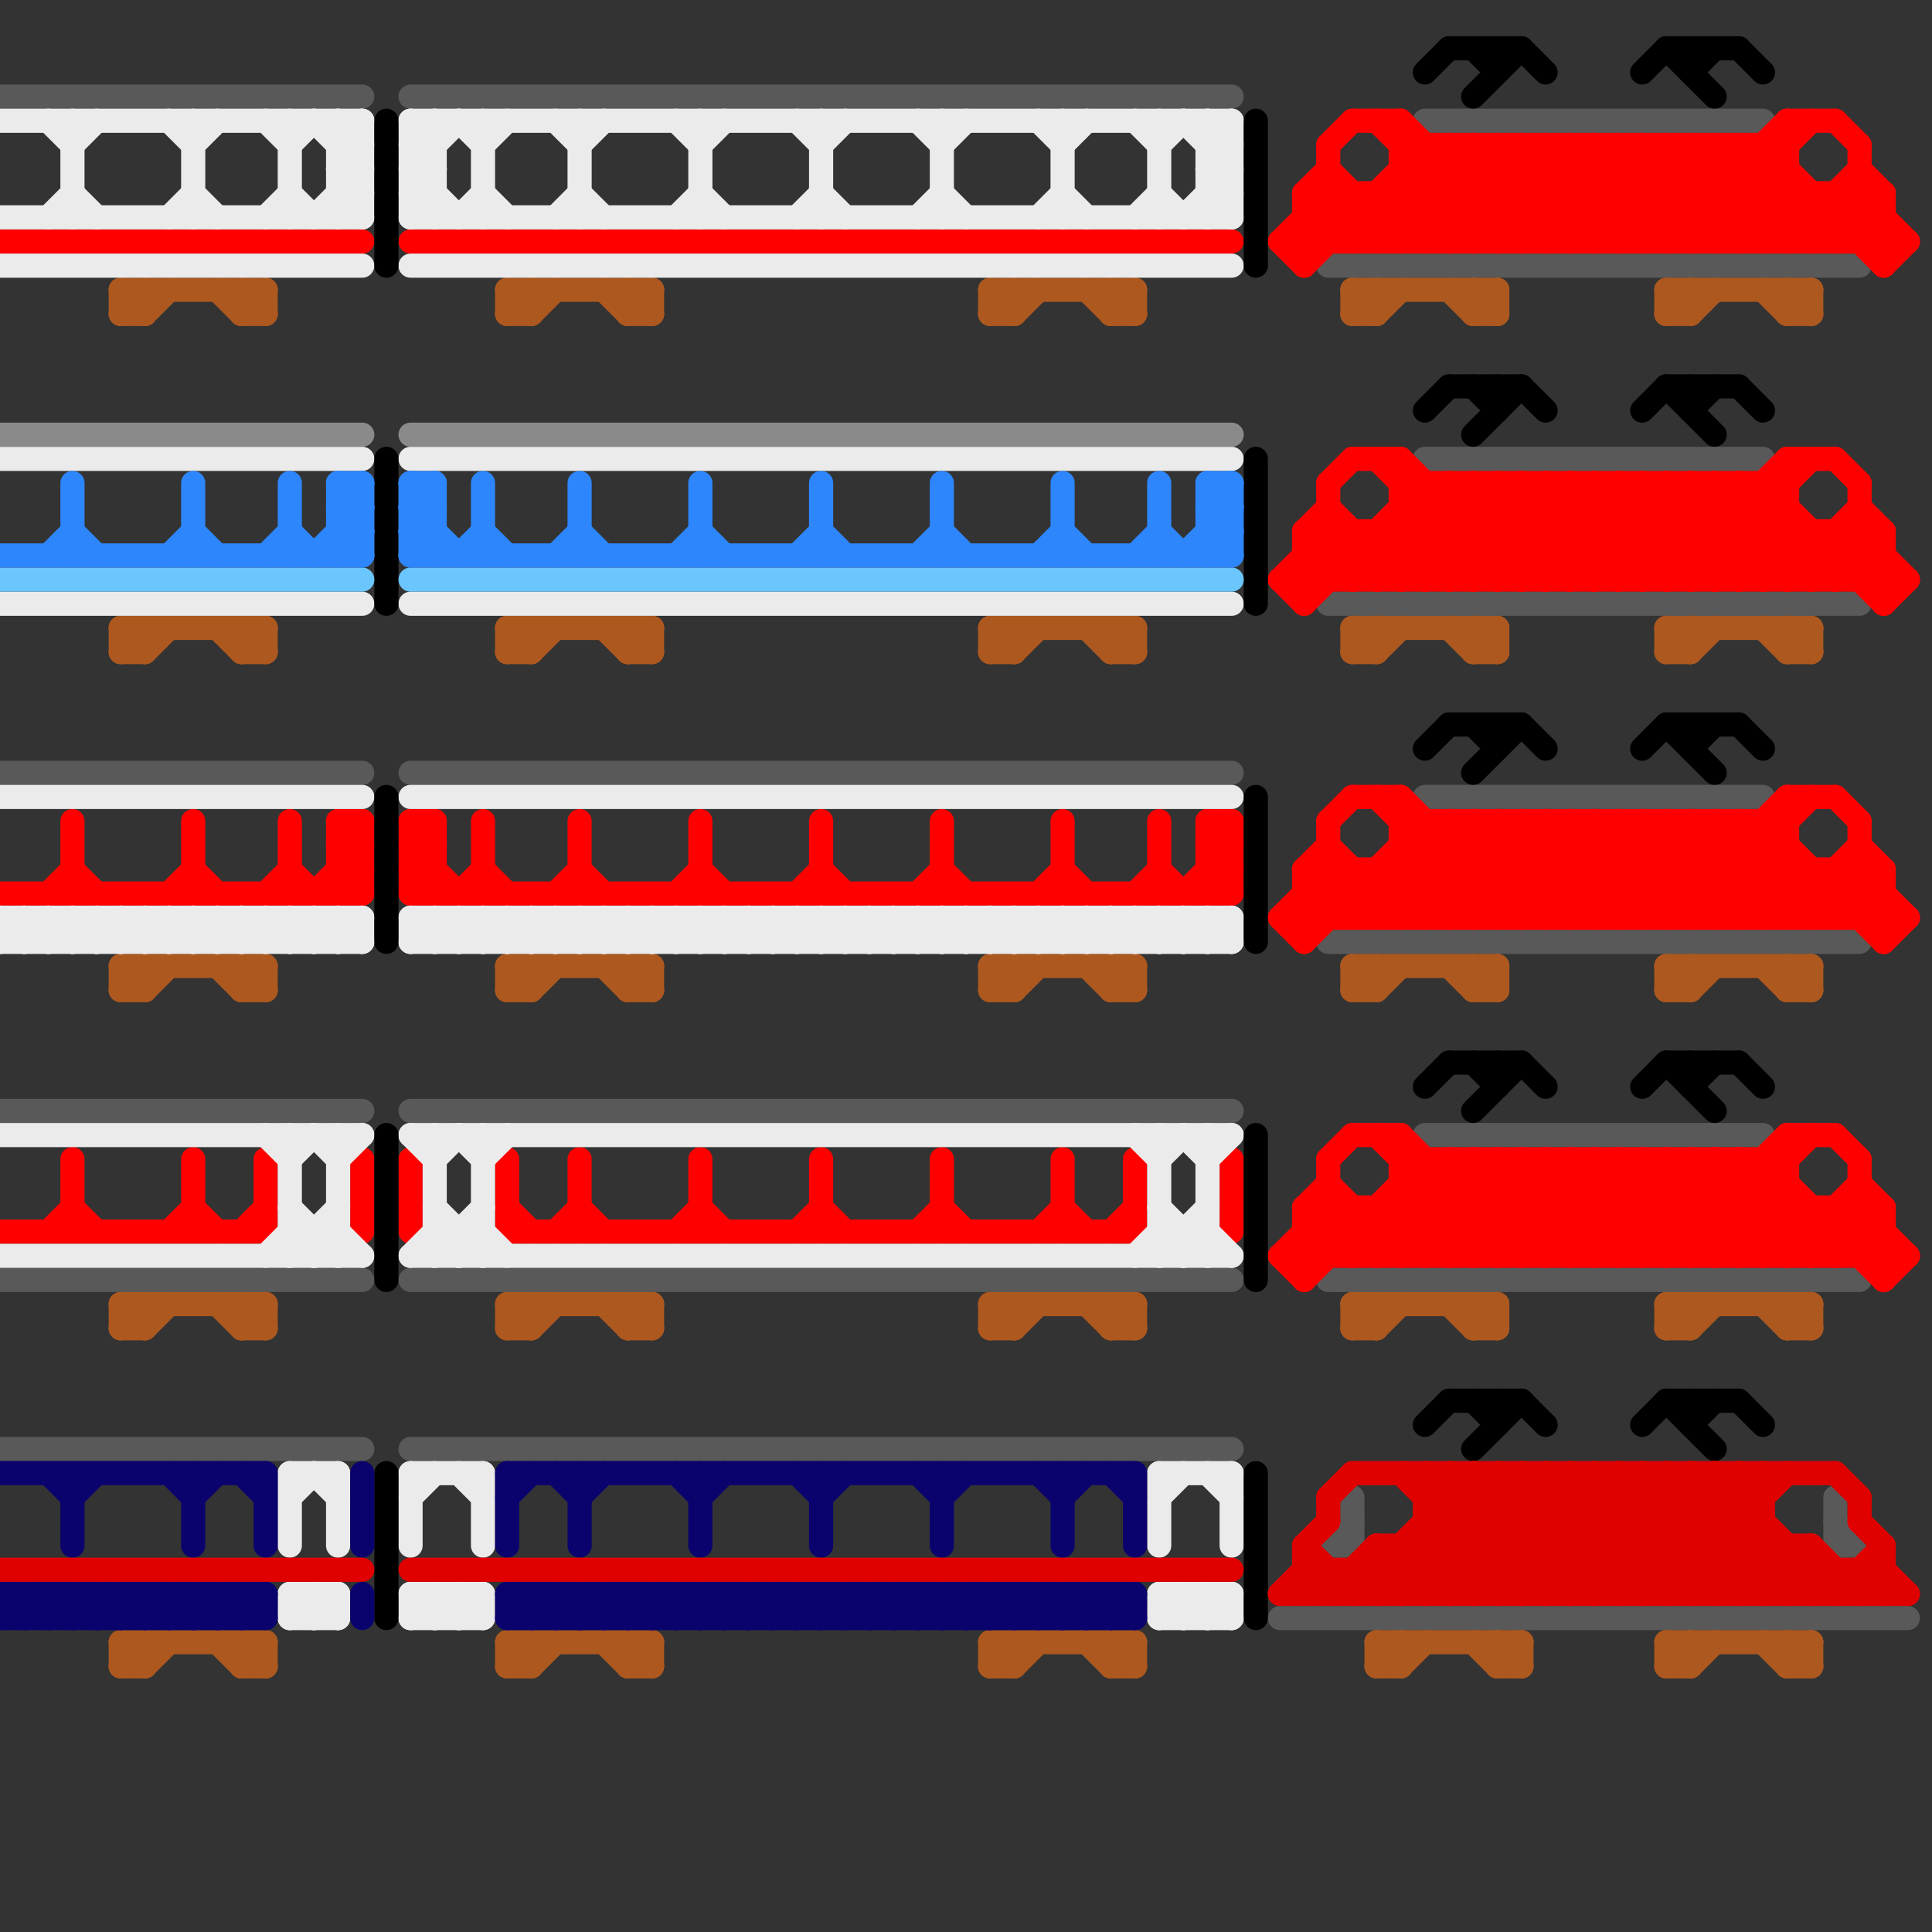 
<svg version="1.1" xmlns="http://www.w3.org/2000/svg" viewBox="0 0 80 80">
<rect x="0" y="0" width="80" height="80" fill="#333333" stroke="none"/>
<style>line { stroke-width: 1; fill: none; stroke-linecap: round; stroke-linejoin: round; } .c0 { stroke: #595959 } .c1 { stroke: #ff0000 } .c2 { stroke: #ad581f } .c3 { stroke: #ebebeb } .c4 { stroke: #8a8a8a } .c5 { stroke: #000000 } .c6 { stroke: #6cc6fe } .c7 { stroke: #2d86fb } .c8 { stroke: #0a036d } .c9 { stroke: #e00000 } .w1 { stroke-width: 1; }</style><line class="c0 " x1="0" y1="32" x2="15" y2="32"/><line class="c0 " x1="0" y1="46" x2="15" y2="46"/><line class="c0 " x1="17" y1="53" x2="51" y2="53"/><line class="c0 " x1="59" y1="19" x2="73" y2="19"/><line class="c0 " x1="55" y1="39" x2="77" y2="39"/><line class="c0 " x1="59" y1="33" x2="73" y2="33"/><line class="c0 " x1="53" y1="67" x2="79" y2="67"/><line class="c0 " x1="55" y1="64" x2="56" y2="64"/><line class="c0 " x1="59" y1="5" x2="73" y2="5"/><line class="c0 " x1="0" y1="4" x2="15" y2="4"/><line class="c0 " x1="59" y1="47" x2="73" y2="47"/><line class="c0 " x1="17" y1="4" x2="51" y2="4"/><line class="c0 " x1="0" y1="60" x2="15" y2="60"/><line class="c0 " x1="17" y1="60" x2="51" y2="60"/><line class="c0 " x1="0" y1="53" x2="15" y2="53"/><line class="c0 " x1="55" y1="53" x2="77" y2="53"/><line class="c0 " x1="55" y1="11" x2="77" y2="11"/><line class="c0 " x1="76" y1="64" x2="77" y2="64"/><line class="c0 " x1="55" y1="64" x2="56" y2="63"/><line class="c0 " x1="17" y1="32" x2="51" y2="32"/><line class="c0 " x1="55" y1="25" x2="77" y2="25"/><line class="c0 " x1="17" y1="46" x2="51" y2="46"/><line class="c0 " x1="76" y1="62" x2="76" y2="64"/><line class="c0 " x1="76" y1="63" x2="77" y2="64"/><line class="c0 " x1="56" y1="62" x2="56" y2="64"/><line class="c1 " x1="65" y1="34" x2="65" y2="38"/><line class="c1 " x1="7" y1="51" x2="8" y2="50"/><line class="c1 " x1="62" y1="24" x2="66" y2="20"/><line class="c1 " x1="57" y1="50" x2="57" y2="52"/><line class="c1 " x1="77" y1="22" x2="79" y2="24"/><line class="c1 " x1="71" y1="48" x2="71" y2="52"/><line class="c1 " x1="62" y1="48" x2="66" y2="52"/><line class="c1 " x1="19" y1="37" x2="20" y2="36"/><line class="c1 " x1="75" y1="8" x2="75" y2="10"/><line class="c1 " x1="68" y1="20" x2="68" y2="24"/><line class="c1 " x1="58" y1="33" x2="63" y2="38"/><line class="c1 " x1="73" y1="48" x2="73" y2="52"/><line class="c1 " x1="55" y1="20" x2="55" y2="24"/><line class="c1 " x1="44" y1="36" x2="45" y2="37"/><line class="c1 " x1="56" y1="19" x2="58" y2="19"/><line class="c1 " x1="33" y1="37" x2="34" y2="36"/><line class="c1 " x1="70" y1="48" x2="74" y2="52"/><line class="c1 " x1="14" y1="37" x2="15" y2="36"/><line class="c1 " x1="77" y1="48" x2="77" y2="52"/><line class="c1 " x1="21" y1="50" x2="22" y2="51"/><line class="c1 " x1="73" y1="34" x2="78" y2="39"/><line class="c1 " x1="78" y1="39" x2="79" y2="38"/><line class="c1 " x1="58" y1="10" x2="62" y2="6"/><line class="c1 " x1="77" y1="21" x2="78" y2="22"/><line class="c1 " x1="54" y1="8" x2="56" y2="10"/><line class="c1 " x1="17" y1="37" x2="51" y2="37"/><line class="c1 " x1="69" y1="34" x2="73" y2="38"/><line class="c1 " x1="14" y1="34" x2="15" y2="35"/><line class="c1 " x1="57" y1="24" x2="61" y2="20"/><line class="c1 " x1="39" y1="36" x2="40" y2="37"/><line class="c1 " x1="60" y1="10" x2="64" y2="6"/><line class="c1 " x1="64" y1="6" x2="64" y2="10"/><line class="c1 " x1="58" y1="8" x2="60" y2="10"/><line class="c1 " x1="74" y1="52" x2="77" y2="49"/><line class="c1 " x1="59" y1="48" x2="59" y2="52"/><line class="c1 " x1="62" y1="34" x2="62" y2="38"/><line class="c1 " x1="68" y1="10" x2="72" y2="6"/><line class="c1 " x1="74" y1="5" x2="74" y2="10"/><line class="c1 " x1="66" y1="34" x2="70" y2="38"/><line class="c1 " x1="54" y1="36" x2="54" y2="39"/><line class="c1 " x1="77" y1="24" x2="78" y2="23"/><line class="c1 " x1="61" y1="48" x2="61" y2="52"/><line class="c1 " x1="54" y1="39" x2="59" y2="34"/><line class="c1 " x1="24" y1="50" x2="25" y2="51"/><line class="c1 " x1="69" y1="24" x2="74" y2="19"/><line class="c1 " x1="54" y1="22" x2="56" y2="24"/><line class="c1 " x1="53" y1="38" x2="55" y2="36"/><line class="c1 " x1="59" y1="52" x2="63" y2="48"/><line class="c1 " x1="23" y1="51" x2="24" y2="50"/><line class="c1 " x1="65" y1="20" x2="69" y2="24"/><line class="c1 " x1="50" y1="36" x2="51" y2="37"/><line class="c1 " x1="8" y1="48" x2="8" y2="51"/><line class="c1 " x1="61" y1="52" x2="65" y2="48"/><line class="c1 " x1="54" y1="24" x2="56" y2="22"/><line class="c1 " x1="66" y1="6" x2="70" y2="10"/><line class="c1 " x1="53" y1="10" x2="79" y2="10"/><line class="c1 " x1="69" y1="20" x2="69" y2="24"/><line class="c1 " x1="61" y1="10" x2="65" y2="6"/><line class="c1 " x1="72" y1="52" x2="74" y2="50"/><line class="c1 " x1="60" y1="20" x2="64" y2="24"/><line class="c1 " x1="55" y1="21" x2="58" y2="24"/><line class="c1 " x1="34" y1="34" x2="34" y2="37"/><line class="c1 " x1="71" y1="24" x2="74" y2="21"/><line class="c1 " x1="67" y1="6" x2="71" y2="10"/><line class="c1 " x1="53" y1="38" x2="54" y2="39"/><line class="c1 " x1="61" y1="6" x2="65" y2="10"/><line class="c1 " x1="54" y1="36" x2="55" y2="35"/><line class="c1 " x1="76" y1="10" x2="78" y2="8"/><line class="c1 " x1="69" y1="6" x2="73" y2="10"/><line class="c1 " x1="76" y1="5" x2="77" y2="6"/><line class="c1 " x1="50" y1="35" x2="51" y2="36"/><line class="c1 " x1="77" y1="50" x2="79" y2="52"/><line class="c1 " x1="14" y1="34" x2="15" y2="34"/><line class="c1 " x1="66" y1="52" x2="70" y2="48"/><line class="c1 " x1="0" y1="10" x2="15" y2="10"/><line class="c1 " x1="58" y1="24" x2="62" y2="20"/><line class="c1 " x1="55" y1="6" x2="55" y2="10"/><line class="c1 " x1="76" y1="47" x2="77" y2="48"/><line class="c1 " x1="66" y1="10" x2="70" y2="6"/><line class="c1 " x1="74" y1="24" x2="77" y2="21"/><line class="c1 " x1="59" y1="20" x2="59" y2="24"/><line class="c1 " x1="67" y1="48" x2="67" y2="52"/><line class="c1 " x1="72" y1="34" x2="76" y2="38"/><line class="c1 " x1="60" y1="24" x2="64" y2="20"/><line class="c1 " x1="69" y1="48" x2="69" y2="52"/><line class="c1 " x1="67" y1="34" x2="71" y2="38"/><line class="c1 " x1="56" y1="36" x2="56" y2="38"/><line class="c1 " x1="71" y1="6" x2="71" y2="10"/><line class="c1 " x1="76" y1="8" x2="78" y2="10"/><line class="c1 " x1="70" y1="34" x2="70" y2="38"/><line class="c1 " x1="55" y1="34" x2="56" y2="33"/><line class="c1 " x1="64" y1="48" x2="64" y2="52"/><line class="c1 " x1="68" y1="48" x2="72" y2="52"/><line class="c1 " x1="57" y1="19" x2="62" y2="24"/><line class="c1 " x1="60" y1="6" x2="60" y2="10"/><line class="c1 " x1="75" y1="24" x2="77" y2="22"/><line class="c1 " x1="70" y1="20" x2="74" y2="24"/><line class="c1 " x1="77" y1="20" x2="77" y2="24"/><line class="c1 " x1="14" y1="36" x2="15" y2="36"/><line class="c1 " x1="68" y1="6" x2="68" y2="10"/><line class="c1 " x1="54" y1="8" x2="55" y2="7"/><line class="c1 " x1="56" y1="5" x2="58" y2="5"/><line class="c1 " x1="12" y1="34" x2="12" y2="37"/><line class="c1 " x1="78" y1="8" x2="78" y2="11"/><line class="c1 " x1="54" y1="8" x2="78" y2="8"/><line class="c1 " x1="50" y1="35" x2="51" y2="35"/><line class="c1 " x1="63" y1="20" x2="67" y2="24"/><line class="c1 " x1="77" y1="7" x2="78" y2="8"/><line class="c1 " x1="14" y1="34" x2="14" y2="37"/><line class="c1 " x1="21" y1="48" x2="21" y2="51"/><line class="c1 " x1="58" y1="7" x2="61" y2="10"/><line class="c1 " x1="61" y1="20" x2="61" y2="24"/><line class="c1 " x1="72" y1="6" x2="76" y2="10"/><line class="c1 " x1="29" y1="48" x2="29" y2="51"/><line class="c1 " x1="67" y1="10" x2="71" y2="6"/><line class="c1 " x1="8" y1="36" x2="9" y2="37"/><line class="c1 " x1="76" y1="22" x2="76" y2="24"/><line class="c1 " x1="54" y1="23" x2="55" y2="24"/><line class="c1 " x1="56" y1="8" x2="56" y2="10"/><line class="c1 " x1="66" y1="20" x2="70" y2="24"/><line class="c1 " x1="54" y1="22" x2="54" y2="25"/><line class="c1 " x1="24" y1="48" x2="24" y2="51"/><line class="c1 " x1="3" y1="36" x2="4" y2="37"/><line class="c1 " x1="57" y1="36" x2="57" y2="38"/><line class="c1 " x1="63" y1="6" x2="63" y2="10"/><line class="c1 " x1="71" y1="34" x2="71" y2="38"/><line class="c1 " x1="62" y1="34" x2="66" y2="38"/><line class="c1 " x1="34" y1="36" x2="35" y2="37"/><line class="c1 " x1="55" y1="48" x2="56" y2="47"/><line class="c1 " x1="73" y1="34" x2="73" y2="38"/><line class="c1 " x1="65" y1="6" x2="69" y2="10"/><line class="c1 " x1="56" y1="47" x2="58" y2="47"/><line class="c1 " x1="62" y1="52" x2="66" y2="48"/><line class="c1 " x1="54" y1="50" x2="78" y2="50"/><line class="c1 " x1="38" y1="51" x2="39" y2="50"/><line class="c1 " x1="55" y1="49" x2="58" y2="52"/><line class="c1 " x1="58" y1="49" x2="74" y2="49"/><line class="c1 " x1="71" y1="20" x2="75" y2="24"/><line class="c1 " x1="72" y1="38" x2="74" y2="36"/><line class="c1 " x1="63" y1="38" x2="67" y2="34"/><line class="c1 " x1="75" y1="36" x2="75" y2="38"/><line class="c1 " x1="54" y1="52" x2="56" y2="50"/><line class="c1 " x1="17" y1="48" x2="17" y2="51"/><line class="c1 " x1="78" y1="25" x2="79" y2="24"/><line class="c1 " x1="20" y1="34" x2="20" y2="37"/><line class="c1 " x1="57" y1="52" x2="61" y2="48"/><line class="c1 " x1="71" y1="10" x2="74" y2="7"/><line class="c1 " x1="73" y1="24" x2="75" y2="22"/><line class="c1 " x1="0" y1="37" x2="15" y2="37"/><line class="c1 " x1="14" y1="35" x2="15" y2="35"/><line class="c1 " x1="78" y1="36" x2="78" y2="39"/><line class="c1 " x1="44" y1="48" x2="44" y2="51"/><line class="c1 " x1="76" y1="33" x2="77" y2="34"/><line class="c1 " x1="72" y1="10" x2="74" y2="8"/><line class="c1 " x1="47" y1="37" x2="48" y2="36"/><line class="c1 " x1="24" y1="36" x2="25" y2="37"/><line class="c1 " x1="66" y1="38" x2="70" y2="34"/><line class="c1 " x1="65" y1="48" x2="69" y2="52"/><line class="c1 " x1="57" y1="8" x2="57" y2="10"/><line class="c1 " x1="53" y1="24" x2="55" y2="22"/><line class="c1 " x1="68" y1="38" x2="72" y2="34"/><line class="c1 " x1="74" y1="33" x2="74" y2="38"/><line class="c1 " x1="8" y1="34" x2="8" y2="37"/><line class="c1 " x1="54" y1="10" x2="56" y2="8"/><line class="c1 " x1="68" y1="34" x2="72" y2="38"/><line class="c1 " x1="56" y1="24" x2="60" y2="20"/><line class="c1 " x1="34" y1="50" x2="35" y2="51"/><line class="c1 " x1="58" y1="21" x2="74" y2="21"/><line class="c1 " x1="77" y1="6" x2="77" y2="10"/><line class="c1 " x1="17" y1="10" x2="51" y2="10"/><line class="c1 " x1="2" y1="51" x2="3" y2="50"/><line class="c1 " x1="39" y1="34" x2="39" y2="37"/><line class="c1 " x1="53" y1="24" x2="54" y2="25"/><line class="c1 " x1="65" y1="52" x2="69" y2="48"/><line class="c1 " x1="66" y1="48" x2="66" y2="52"/><line class="c1 " x1="54" y1="11" x2="59" y2="6"/><line class="c1 " x1="14" y1="35" x2="15" y2="34"/><line class="c1 " x1="63" y1="48" x2="67" y2="52"/><line class="c1 " x1="7" y1="37" x2="8" y2="36"/><line class="c1 " x1="74" y1="10" x2="77" y2="7"/><line class="c1 " x1="59" y1="6" x2="59" y2="10"/><line class="c1 " x1="78" y1="50" x2="78" y2="53"/><line class="c1 " x1="55" y1="36" x2="57" y2="38"/><line class="c1 " x1="63" y1="24" x2="67" y2="20"/><line class="c1 " x1="76" y1="8" x2="76" y2="10"/><line class="c1 " x1="47" y1="48" x2="47" y2="51"/><line class="c1 " x1="60" y1="34" x2="60" y2="38"/><line class="c1 " x1="55" y1="20" x2="56" y2="19"/><line class="c1 " x1="54" y1="9" x2="55" y2="10"/><line class="c1 " x1="64" y1="34" x2="68" y2="38"/><line class="c1 " x1="75" y1="52" x2="77" y2="50"/><line class="c1 " x1="58" y1="36" x2="60" y2="38"/><line class="c1 " x1="73" y1="20" x2="78" y2="25"/><line class="c1 " x1="55" y1="8" x2="57" y2="10"/><line class="c1 " x1="70" y1="52" x2="75" y2="47"/><line class="c1 " x1="50" y1="34" x2="51" y2="35"/><line class="c1 " x1="70" y1="10" x2="75" y2="5"/><line class="c1 " x1="65" y1="24" x2="69" y2="20"/><line class="c1 " x1="54" y1="36" x2="78" y2="36"/><line class="c1 " x1="77" y1="36" x2="79" y2="38"/><line class="c1 " x1="74" y1="33" x2="76" y2="33"/><line class="c1 " x1="77" y1="35" x2="78" y2="36"/><line class="c1 " x1="75" y1="22" x2="75" y2="24"/><line class="c1 " x1="62" y1="20" x2="62" y2="24"/><line class="c1 " x1="55" y1="34" x2="55" y2="38"/><line class="c1 " x1="71" y1="48" x2="75" y2="52"/><line class="c1 " x1="77" y1="10" x2="78" y2="9"/><line class="c1 " x1="39" y1="50" x2="40" y2="51"/><line class="c1 " x1="70" y1="6" x2="70" y2="10"/><line class="c1 " x1="28" y1="37" x2="29" y2="36"/><line class="c1 " x1="58" y1="20" x2="74" y2="20"/><line class="c1 " x1="67" y1="38" x2="71" y2="34"/><line class="c1 " x1="64" y1="20" x2="64" y2="24"/><line class="c1 " x1="68" y1="20" x2="72" y2="24"/><line class="c1 " x1="72" y1="48" x2="72" y2="52"/><line class="c1 " x1="78" y1="22" x2="78" y2="25"/><line class="c1 " x1="29" y1="34" x2="29" y2="37"/><line class="c1 " x1="51" y1="48" x2="51" y2="51"/><line class="c1 " x1="44" y1="34" x2="44" y2="37"/><line class="c1 " x1="73" y1="48" x2="78" y2="53"/><line class="c1 " x1="62" y1="6" x2="66" y2="10"/><line class="c1 " x1="61" y1="34" x2="65" y2="38"/><line class="c1 " x1="50" y1="36" x2="51" y2="36"/><line class="c1 " x1="58" y1="35" x2="61" y2="38"/><line class="c1 " x1="67" y1="20" x2="67" y2="24"/><line class="c1 " x1="53" y1="38" x2="79" y2="38"/><line class="c1 " x1="59" y1="10" x2="63" y2="6"/><line class="c1 " x1="66" y1="24" x2="70" y2="20"/><line class="c1 " x1="65" y1="34" x2="69" y2="38"/><line class="c1 " x1="53" y1="10" x2="55" y2="8"/><line class="c1 " x1="62" y1="48" x2="62" y2="52"/><line class="c1 " x1="54" y1="50" x2="54" y2="53"/><line class="c1 " x1="58" y1="48" x2="74" y2="48"/><line class="c1 " x1="20" y1="36" x2="21" y2="37"/><line class="c1 " x1="53" y1="52" x2="55" y2="50"/><line class="c1 " x1="55" y1="35" x2="58" y2="38"/><line class="c1 " x1="63" y1="34" x2="63" y2="38"/><line class="c1 " x1="56" y1="10" x2="60" y2="6"/><line class="c1 " x1="66" y1="6" x2="66" y2="10"/><line class="c1 " x1="61" y1="48" x2="65" y2="52"/><line class="c1 " x1="71" y1="38" x2="74" y2="35"/><line class="c1 " x1="58" y1="47" x2="63" y2="52"/><line class="c1 " x1="58" y1="7" x2="74" y2="7"/><line class="c1 " x1="55" y1="22" x2="57" y2="24"/><line class="c1 " x1="76" y1="36" x2="78" y2="38"/><line class="c1 " x1="3" y1="48" x2="3" y2="51"/><line class="c1 " x1="56" y1="52" x2="60" y2="48"/><line class="c1 " x1="53" y1="10" x2="54" y2="11"/><line class="c1 " x1="61" y1="6" x2="61" y2="10"/><line class="c1 " x1="69" y1="34" x2="69" y2="38"/><line class="c1 " x1="74" y1="47" x2="76" y2="47"/><line class="c1 " x1="72" y1="20" x2="72" y2="24"/><line class="c1 " x1="48" y1="36" x2="49" y2="37"/><line class="c1 " x1="54" y1="37" x2="78" y2="37"/><line class="c1 " x1="73" y1="52" x2="75" y2="50"/><line class="c1 " x1="73" y1="6" x2="73" y2="10"/><line class="c1 " x1="64" y1="6" x2="68" y2="10"/><line class="c1 " x1="46" y1="51" x2="47" y2="50"/><line class="c1 " x1="56" y1="50" x2="56" y2="52"/><line class="c1 " x1="70" y1="48" x2="70" y2="52"/><line class="c1 " x1="68" y1="24" x2="72" y2="20"/><line class="c1 " x1="57" y1="22" x2="59" y2="24"/><line class="c1 " x1="55" y1="6" x2="56" y2="5"/><line class="c1 " x1="75" y1="38" x2="77" y2="36"/><line class="c1 " x1="62" y1="10" x2="66" y2="6"/><line class="c1 " x1="55" y1="7" x2="58" y2="10"/><line class="c1 " x1="0" y1="51" x2="11" y2="51"/><line class="c1 " x1="43" y1="51" x2="44" y2="50"/><line class="c1 " x1="53" y1="52" x2="54" y2="53"/><line class="c1 " x1="11" y1="48" x2="11" y2="51"/><line class="c1 " x1="60" y1="20" x2="60" y2="24"/><line class="c1 " x1="64" y1="10" x2="68" y2="6"/><line class="c1 " x1="50" y1="34" x2="50" y2="37"/><line class="c1 " x1="69" y1="48" x2="73" y2="52"/><line class="c1 " x1="50" y1="35" x2="51" y2="34"/><line class="c1 " x1="50" y1="37" x2="51" y2="36"/><line class="c1 " x1="54" y1="22" x2="55" y2="21"/><line class="c1 " x1="57" y1="10" x2="61" y2="6"/><line class="c1 " x1="69" y1="20" x2="73" y2="24"/><line class="c1 " x1="65" y1="38" x2="69" y2="34"/><line class="c1 " x1="66" y1="34" x2="66" y2="38"/><line class="c1 " x1="70" y1="34" x2="74" y2="38"/><line class="c1 " x1="69" y1="6" x2="69" y2="10"/><line class="c1 " x1="64" y1="48" x2="68" y2="52"/><line class="c1 " x1="74" y1="38" x2="77" y2="35"/><line class="c1 " x1="74" y1="19" x2="76" y2="19"/><line class="c1 " x1="60" y1="6" x2="64" y2="10"/><line class="c1 " x1="63" y1="52" x2="67" y2="48"/><line class="c1 " x1="65" y1="20" x2="65" y2="24"/><line class="c1 " x1="8" y1="50" x2="9" y2="51"/><line class="c1 " x1="72" y1="34" x2="72" y2="38"/><line class="c1 " x1="62" y1="20" x2="66" y2="24"/><line class="c1 " x1="67" y1="48" x2="71" y2="52"/><line class="c1 " x1="70" y1="6" x2="74" y2="10"/><line class="c1 " x1="77" y1="8" x2="79" y2="10"/><line class="c1 " x1="73" y1="20" x2="73" y2="24"/><line class="c1 " x1="76" y1="52" x2="78" y2="50"/><line class="c1 " x1="64" y1="20" x2="68" y2="24"/><line class="c1 " x1="58" y1="19" x2="63" y2="24"/><line class="c1 " x1="11" y1="37" x2="12" y2="36"/><line class="c1 " x1="38" y1="37" x2="39" y2="36"/><line class="c1 " x1="49" y1="37" x2="51" y2="35"/><line class="c1 " x1="67" y1="6" x2="67" y2="10"/><line class="c1 " x1="69" y1="52" x2="74" y2="47"/><line class="c1 " x1="71" y1="6" x2="75" y2="10"/><line class="c1 " x1="58" y1="47" x2="58" y2="52"/><line class="c1 " x1="58" y1="22" x2="60" y2="24"/><line class="c1 " x1="61" y1="20" x2="65" y2="24"/><line class="c1 " x1="17" y1="34" x2="18" y2="35"/><line class="c1 " x1="70" y1="38" x2="75" y2="33"/><line class="c1 " x1="54" y1="37" x2="55" y2="38"/><line class="c1 " x1="3" y1="50" x2="4" y2="51"/><line class="c1 " x1="65" y1="10" x2="69" y2="6"/><line class="c1 " x1="60" y1="48" x2="64" y2="52"/><line class="c1 " x1="54" y1="22" x2="78" y2="22"/><line class="c1 " x1="75" y1="50" x2="75" y2="52"/><line class="c1 " x1="76" y1="50" x2="78" y2="52"/><line class="c1 " x1="63" y1="6" x2="67" y2="10"/><line class="c1 " x1="67" y1="34" x2="67" y2="38"/><line class="c1 " x1="71" y1="34" x2="75" y2="38"/><line class="c1 " x1="3" y1="34" x2="3" y2="37"/><line class="c1 " x1="56" y1="38" x2="60" y2="34"/><line class="c1 " x1="33" y1="51" x2="34" y2="50"/><line class="c1 " x1="68" y1="6" x2="72" y2="10"/><line class="c1 " x1="62" y1="6" x2="62" y2="10"/><line class="c1 " x1="29" y1="50" x2="30" y2="51"/><line class="c1 " x1="72" y1="6" x2="72" y2="10"/><line class="c1 " x1="58" y1="52" x2="62" y2="48"/><line class="c1 " x1="68" y1="48" x2="68" y2="52"/><line class="c1 " x1="56" y1="22" x2="56" y2="24"/><line class="c1 " x1="54" y1="50" x2="56" y2="52"/><line class="c1 " x1="17" y1="35" x2="19" y2="37"/><line class="c1 " x1="70" y1="20" x2="70" y2="24"/><line class="c1 " x1="28" y1="51" x2="29" y2="50"/><line class="c1 " x1="54" y1="23" x2="78" y2="23"/><line class="c1 " x1="60" y1="52" x2="64" y2="48"/><line class="c1 " x1="73" y1="38" x2="75" y2="36"/><line class="c1 " x1="17" y1="36" x2="18" y2="37"/><line class="c1 " x1="59" y1="38" x2="63" y2="34"/><line class="c1 " x1="76" y1="24" x2="78" y2="22"/><line class="c1 " x1="72" y1="20" x2="76" y2="24"/><line class="c1 " x1="75" y1="10" x2="77" y2="8"/><line class="c1 " x1="61" y1="38" x2="65" y2="34"/><line class="c1 " x1="68" y1="52" x2="72" y2="48"/><line class="c1 " x1="2" y1="37" x2="3" y2="36"/><line class="c1 " x1="65" y1="48" x2="65" y2="52"/><line class="c1 " x1="57" y1="47" x2="62" y2="52"/><line class="c1 " x1="17" y1="34" x2="18" y2="34"/><line class="c1 " x1="57" y1="5" x2="62" y2="10"/><line class="c1 " x1="63" y1="20" x2="63" y2="24"/><line class="c1 " x1="57" y1="50" x2="59" y2="52"/><line class="c1 " x1="43" y1="37" x2="44" y2="36"/><line class="c1 " x1="71" y1="20" x2="71" y2="24"/><line class="c1 " x1="44" y1="50" x2="45" y2="51"/><line class="c1 " x1="58" y1="5" x2="63" y2="10"/><line class="c1 " x1="12" y1="36" x2="13" y2="37"/><line class="c1 " x1="58" y1="50" x2="60" y2="52"/><line class="c1 " x1="64" y1="38" x2="68" y2="34"/><line class="c1 " x1="66" y1="20" x2="66" y2="24"/><line class="c1 " x1="14" y1="36" x2="15" y2="37"/><line class="c1 " x1="58" y1="35" x2="74" y2="35"/><line class="c1 " x1="58" y1="19" x2="58" y2="24"/><line class="c1 " x1="78" y1="11" x2="79" y2="10"/><line class="c1 " x1="65" y1="6" x2="65" y2="10"/><line class="c1 " x1="54" y1="25" x2="59" y2="20"/><line class="c1 " x1="17" y1="36" x2="18" y2="36"/><line class="c1 " x1="15" y1="48" x2="15" y2="51"/><line class="c1 " x1="74" y1="47" x2="74" y2="52"/><line class="c1 " x1="54" y1="51" x2="78" y2="51"/><line class="c1 " x1="66" y1="48" x2="70" y2="52"/><line class="c1 " x1="77" y1="38" x2="78" y2="37"/><line class="c1 " x1="57" y1="8" x2="59" y2="10"/><line class="c1 " x1="76" y1="38" x2="78" y2="36"/><line class="c1 " x1="62" y1="38" x2="66" y2="34"/><line class="c1 " x1="54" y1="8" x2="54" y2="11"/><line class="c1 " x1="50" y1="34" x2="51" y2="34"/><line class="c1 " x1="54" y1="53" x2="59" y2="48"/><line class="c1 " x1="24" y1="34" x2="24" y2="37"/><line class="c1 " x1="56" y1="33" x2="58" y2="33"/><line class="c1 " x1="18" y1="34" x2="18" y2="37"/><line class="c1 " x1="57" y1="22" x2="57" y2="24"/><line class="c1 " x1="69" y1="38" x2="74" y2="33"/><line class="c1 " x1="76" y1="36" x2="76" y2="38"/><line class="c1 " x1="58" y1="33" x2="58" y2="38"/><line class="c1 " x1="54" y1="36" x2="56" y2="38"/><line class="c1 " x1="68" y1="34" x2="68" y2="38"/><line class="c1 " x1="17" y1="34" x2="17" y2="37"/><line class="c1 " x1="17" y1="35" x2="18" y2="35"/><line class="c1 " x1="53" y1="52" x2="79" y2="52"/><line class="c1 " x1="70" y1="24" x2="75" y2="19"/><line class="c1 " x1="60" y1="34" x2="64" y2="38"/><line class="c1 " x1="48" y1="34" x2="48" y2="37"/><line class="c1 " x1="34" y1="48" x2="34" y2="51"/><line class="c1 " x1="74" y1="5" x2="76" y2="5"/><line class="c1 " x1="72" y1="24" x2="74" y2="22"/><line class="c1 " x1="78" y1="53" x2="79" y2="52"/><line class="c1 " x1="13" y1="37" x2="15" y2="35"/><line class="c1 " x1="54" y1="50" x2="55" y2="49"/><line class="c1 " x1="57" y1="38" x2="61" y2="34"/><line class="c1 " x1="23" y1="37" x2="24" y2="36"/><line class="c1 " x1="64" y1="52" x2="68" y2="48"/><line class="c1 " x1="73" y1="10" x2="75" y2="8"/><line class="c1 " x1="55" y1="48" x2="55" y2="52"/><line class="c1 " x1="77" y1="49" x2="78" y2="50"/><line class="c1 " x1="74" y1="19" x2="74" y2="24"/><line class="c1 " x1="17" y1="36" x2="18" y2="35"/><line class="c1 " x1="14" y1="35" x2="15" y2="36"/><line class="c1 " x1="58" y1="49" x2="61" y2="52"/><line class="c1 " x1="58" y1="34" x2="74" y2="34"/><line class="c1 " x1="21" y1="51" x2="47" y2="51"/><line class="c1 " x1="59" y1="24" x2="63" y2="20"/><line class="c1 " x1="67" y1="52" x2="71" y2="48"/><line class="c1 " x1="64" y1="34" x2="64" y2="38"/><line class="c1 " x1="55" y1="50" x2="57" y2="52"/><line class="c1 " x1="76" y1="22" x2="78" y2="24"/><line class="c1 " x1="10" y1="51" x2="11" y2="50"/><line class="c1 " x1="60" y1="48" x2="60" y2="52"/><line class="c1 " x1="54" y1="38" x2="56" y2="36"/><line class="c1 " x1="57" y1="33" x2="62" y2="38"/><line class="c1 " x1="63" y1="48" x2="63" y2="52"/><line class="c1 " x1="53" y1="24" x2="79" y2="24"/><line class="c1 " x1="17" y1="35" x2="18" y2="34"/><line class="c1 " x1="17" y1="37" x2="18" y2="36"/><line class="c1 " x1="76" y1="50" x2="76" y2="52"/><line class="c1 " x1="77" y1="34" x2="77" y2="38"/><line class="c1 " x1="57" y1="36" x2="59" y2="38"/><line class="c1 " x1="54" y1="51" x2="55" y2="52"/><line class="c1 " x1="67" y1="20" x2="71" y2="24"/><line class="c1 " x1="73" y1="6" x2="78" y2="11"/><line class="c1 " x1="76" y1="19" x2="77" y2="20"/><line class="c1 " x1="64" y1="24" x2="68" y2="20"/><line class="c1 " x1="63" y1="10" x2="67" y2="6"/><line class="c1 " x1="29" y1="36" x2="30" y2="37"/><line class="c1 " x1="58" y1="38" x2="62" y2="34"/><line class="c1 " x1="71" y1="52" x2="74" y2="49"/><line class="c1 " x1="59" y1="34" x2="59" y2="38"/><line class="c1 " x1="63" y1="34" x2="67" y2="38"/><line class="c1 " x1="39" y1="48" x2="39" y2="51"/><line class="c1 " x1="54" y1="9" x2="78" y2="9"/><line class="c1 " x1="72" y1="48" x2="76" y2="52"/><line class="c1 " x1="58" y1="5" x2="58" y2="10"/><line class="c1 " x1="60" y1="38" x2="64" y2="34"/><line class="c1 " x1="58" y1="21" x2="61" y2="24"/><line class="c1 " x1="61" y1="34" x2="61" y2="38"/><line class="c1 " x1="58" y1="6" x2="74" y2="6"/><line class="c1 " x1="67" y1="24" x2="71" y2="20"/><line class="c1 " x1="61" y1="24" x2="65" y2="20"/><line class="c1 " x1="15" y1="34" x2="15" y2="37"/><line class="c1 " x1="69" y1="10" x2="74" y2="5"/><line class="c1 " x1="51" y1="34" x2="51" y2="37"/><line class="c1 " x1="77" y1="52" x2="78" y2="51"/><line class="c2 " x1="26" y1="13" x2="27" y2="12"/><line class="c2 " x1="70" y1="69" x2="71" y2="68"/><line class="c2 " x1="41" y1="54" x2="42" y2="55"/><line class="c2 " x1="57" y1="69" x2="58" y2="68"/><line class="c2 " x1="22" y1="68" x2="22" y2="69"/><line class="c2 " x1="46" y1="55" x2="47" y2="54"/><line class="c2 " x1="60" y1="26" x2="61" y2="27"/><line class="c2 " x1="42" y1="54" x2="42" y2="55"/><line class="c2 " x1="5" y1="54" x2="5" y2="55"/><line class="c2 " x1="46" y1="69" x2="47" y2="69"/><line class="c2 " x1="61" y1="12" x2="62" y2="13"/><line class="c2 " x1="69" y1="54" x2="69" y2="55"/><line class="c2 " x1="41" y1="55" x2="42" y2="54"/><line class="c2 " x1="6" y1="54" x2="6" y2="55"/><line class="c2 " x1="70" y1="40" x2="70" y2="41"/><line class="c2 " x1="42" y1="41" x2="43" y2="40"/><line class="c2 " x1="46" y1="68" x2="47" y2="69"/><line class="c2 " x1="74" y1="12" x2="75" y2="13"/><line class="c2 " x1="6" y1="41" x2="7" y2="40"/><line class="c2 " x1="61" y1="55" x2="62" y2="55"/><line class="c2 " x1="73" y1="26" x2="74" y2="27"/><line class="c2 " x1="56" y1="54" x2="57" y2="55"/><line class="c2 " x1="41" y1="26" x2="41" y2="27"/><line class="c2 " x1="57" y1="12" x2="57" y2="13"/><line class="c2 " x1="10" y1="26" x2="11" y2="27"/><line class="c2 " x1="5" y1="69" x2="6" y2="69"/><line class="c2 " x1="9" y1="12" x2="10" y2="13"/><line class="c2 " x1="42" y1="12" x2="42" y2="13"/><line class="c2 " x1="56" y1="55" x2="57" y2="55"/><line class="c2 " x1="21" y1="69" x2="22" y2="69"/><line class="c2 " x1="5" y1="26" x2="5" y2="27"/><line class="c2 " x1="41" y1="13" x2="42" y2="13"/><line class="c2 " x1="69" y1="27" x2="70" y2="26"/><line class="c2 " x1="69" y1="26" x2="69" y2="27"/><line class="c2 " x1="41" y1="27" x2="42" y2="26"/><line class="c2 " x1="10" y1="69" x2="11" y2="69"/><line class="c2 " x1="61" y1="68" x2="62" y2="69"/><line class="c2 " x1="21" y1="26" x2="22" y2="27"/><line class="c2 " x1="45" y1="40" x2="46" y2="41"/><line class="c2 " x1="69" y1="41" x2="70" y2="41"/><line class="c2 " x1="74" y1="69" x2="75" y2="69"/><line class="c2 " x1="70" y1="12" x2="70" y2="13"/><line class="c2 " x1="5" y1="68" x2="11" y2="68"/><line class="c2 " x1="46" y1="40" x2="47" y2="41"/><line class="c2 " x1="69" y1="68" x2="75" y2="68"/><line class="c2 " x1="41" y1="68" x2="41" y2="69"/><line class="c2 " x1="47" y1="12" x2="47" y2="13"/><line class="c2 " x1="5" y1="27" x2="6" y2="27"/><line class="c2 " x1="46" y1="13" x2="47" y2="13"/><line class="c2 " x1="61" y1="55" x2="62" y2="54"/><line class="c2 " x1="74" y1="26" x2="75" y2="27"/><line class="c2 " x1="5" y1="69" x2="6" y2="68"/><line class="c2 " x1="57" y1="27" x2="58" y2="26"/><line class="c2 " x1="56" y1="55" x2="57" y2="54"/><line class="c2 " x1="26" y1="26" x2="27" y2="27"/><line class="c2 " x1="27" y1="54" x2="27" y2="55"/><line class="c2 " x1="46" y1="41" x2="47" y2="41"/><line class="c2 " x1="21" y1="69" x2="22" y2="68"/><line class="c2 " x1="11" y1="68" x2="11" y2="69"/><line class="c2 " x1="5" y1="68" x2="6" y2="69"/><line class="c2 " x1="6" y1="26" x2="6" y2="27"/><line class="c2 " x1="10" y1="69" x2="11" y2="68"/><line class="c2 " x1="69" y1="68" x2="70" y2="69"/><line class="c2 " x1="69" y1="41" x2="70" y2="40"/><line class="c2 " x1="74" y1="69" x2="75" y2="68"/><line class="c2 " x1="26" y1="69" x2="27" y2="69"/><line class="c2 " x1="45" y1="54" x2="46" y2="55"/><line class="c2 " x1="62" y1="68" x2="62" y2="69"/><line class="c2 " x1="69" y1="40" x2="75" y2="40"/><line class="c2 " x1="56" y1="13" x2="57" y2="13"/><line class="c2 " x1="61" y1="41" x2="62" y2="41"/><line class="c2 " x1="56" y1="27" x2="57" y2="26"/><line class="c2 " x1="73" y1="54" x2="74" y2="55"/><line class="c2 " x1="60" y1="54" x2="61" y2="55"/><line class="c2 " x1="75" y1="68" x2="75" y2="69"/><line class="c2 " x1="41" y1="54" x2="47" y2="54"/><line class="c2 " x1="25" y1="54" x2="26" y2="55"/><line class="c2 " x1="61" y1="40" x2="62" y2="41"/><line class="c2 " x1="5" y1="13" x2="6" y2="12"/><line class="c2 " x1="41" y1="12" x2="47" y2="12"/><line class="c2 " x1="21" y1="55" x2="22" y2="55"/><line class="c2 " x1="5" y1="12" x2="5" y2="13"/><line class="c2 " x1="69" y1="13" x2="70" y2="12"/><line class="c2 " x1="26" y1="69" x2="27" y2="68"/><line class="c2 " x1="45" y1="26" x2="46" y2="27"/><line class="c2 " x1="46" y1="54" x2="46" y2="55"/><line class="c2 " x1="62" y1="40" x2="62" y2="41"/><line class="c2 " x1="61" y1="54" x2="61" y2="55"/><line class="c2 " x1="21" y1="12" x2="21" y2="13"/><line class="c2 " x1="10" y1="54" x2="11" y2="55"/><line class="c2 " x1="74" y1="55" x2="75" y2="55"/><line class="c2 " x1="42" y1="69" x2="43" y2="68"/><line class="c2 " x1="56" y1="40" x2="57" y2="41"/><line class="c2 " x1="21" y1="41" x2="22" y2="40"/><line class="c2 " x1="21" y1="26" x2="27" y2="26"/><line class="c2 " x1="10" y1="12" x2="11" y2="13"/><line class="c2 " x1="27" y1="26" x2="27" y2="27"/><line class="c2 " x1="56" y1="54" x2="62" y2="54"/><line class="c2 " x1="74" y1="54" x2="74" y2="55"/><line class="c2 " x1="41" y1="12" x2="42" y2="13"/><line class="c2 " x1="56" y1="12" x2="62" y2="12"/><line class="c2 " x1="22" y1="26" x2="22" y2="27"/><line class="c2 " x1="75" y1="40" x2="75" y2="41"/><line class="c2 " x1="9" y1="40" x2="10" y2="41"/><line class="c2 " x1="69" y1="40" x2="70" y2="41"/><line class="c2 " x1="74" y1="27" x2="75" y2="27"/><line class="c2 " x1="46" y1="27" x2="47" y2="27"/><line class="c2 " x1="74" y1="41" x2="75" y2="40"/><line class="c2 " x1="69" y1="12" x2="69" y2="13"/><line class="c2 " x1="21" y1="55" x2="22" y2="54"/><line class="c2 " x1="10" y1="55" x2="11" y2="55"/><line class="c2 " x1="6" y1="13" x2="7" y2="12"/><line class="c2 " x1="41" y1="68" x2="47" y2="68"/><line class="c2 " x1="5" y1="54" x2="6" y2="55"/><line class="c2 " x1="6" y1="12" x2="6" y2="13"/><line class="c2 " x1="21" y1="54" x2="21" y2="55"/><line class="c2 " x1="9" y1="68" x2="10" y2="69"/><line class="c2 " x1="26" y1="41" x2="27" y2="40"/><line class="c2 " x1="46" y1="26" x2="46" y2="27"/><line class="c2 " x1="5" y1="26" x2="11" y2="26"/><line class="c2 " x1="21" y1="54" x2="22" y2="55"/><line class="c2 " x1="62" y1="54" x2="62" y2="55"/><line class="c2 " x1="56" y1="12" x2="57" y2="13"/><line class="c2 " x1="26" y1="12" x2="26" y2="13"/><line class="c2 " x1="61" y1="27" x2="62" y2="27"/><line class="c2 " x1="27" y1="40" x2="27" y2="41"/><line class="c2 " x1="10" y1="68" x2="10" y2="69"/><line class="c2 " x1="41" y1="68" x2="42" y2="69"/><line class="c2 " x1="21" y1="27" x2="22" y2="27"/><line class="c2 " x1="74" y1="68" x2="74" y2="69"/><line class="c2 " x1="46" y1="69" x2="47" y2="68"/><line class="c2 " x1="60" y1="40" x2="61" y2="41"/><line class="c2 " x1="11" y1="54" x2="11" y2="55"/><line class="c2 " x1="10" y1="27" x2="11" y2="27"/><line class="c2 " x1="26" y1="54" x2="27" y2="55"/><line class="c2 " x1="75" y1="54" x2="75" y2="55"/><line class="c2 " x1="41" y1="40" x2="47" y2="40"/><line class="c2 " x1="25" y1="40" x2="26" y2="41"/><line class="c2 " x1="69" y1="54" x2="70" y2="55"/><line class="c2 " x1="58" y1="69" x2="59" y2="68"/><line class="c2 " x1="61" y1="26" x2="61" y2="27"/><line class="c2 " x1="26" y1="55" x2="27" y2="55"/><line class="c2 " x1="21" y1="68" x2="21" y2="69"/><line class="c2 " x1="69" y1="26" x2="75" y2="26"/><line class="c2 " x1="25" y1="68" x2="26" y2="69"/><line class="c2 " x1="41" y1="69" x2="42" y2="69"/><line class="c2 " x1="62" y1="26" x2="62" y2="27"/><line class="c2 " x1="56" y1="26" x2="56" y2="27"/><line class="c2 " x1="26" y1="54" x2="26" y2="55"/><line class="c2 " x1="27" y1="12" x2="27" y2="13"/><line class="c2 " x1="10" y1="40" x2="10" y2="41"/><line class="c2 " x1="22" y1="41" x2="23" y2="40"/><line class="c2 " x1="41" y1="13" x2="42" y2="12"/><line class="c2 " x1="21" y1="27" x2="22" y2="26"/><line class="c2 " x1="11" y1="26" x2="11" y2="27"/><line class="c2 " x1="5" y1="26" x2="6" y2="27"/><line class="c2 " x1="5" y1="40" x2="5" y2="41"/><line class="c2 " x1="75" y1="26" x2="75" y2="27"/><line class="c2 " x1="10" y1="27" x2="11" y2="26"/><line class="c2 " x1="69" y1="26" x2="70" y2="27"/><line class="c2 " x1="57" y1="55" x2="58" y2="54"/><line class="c2 " x1="10" y1="41" x2="11" y2="41"/><line class="c2 " x1="26" y1="27" x2="27" y2="27"/><line class="c2 " x1="26" y1="55" x2="27" y2="54"/><line class="c2 " x1="5" y1="27" x2="6" y2="26"/><line class="c2 " x1="61" y1="13" x2="62" y2="13"/><line class="c2 " x1="21" y1="40" x2="21" y2="41"/><line class="c2 " x1="22" y1="13" x2="23" y2="12"/><line class="c2 " x1="46" y1="13" x2="47" y2="12"/><line class="c2 " x1="41" y1="41" x2="42" y2="41"/><line class="c2 " x1="62" y1="68" x2="63" y2="69"/><line class="c2 " x1="69" y1="69" x2="70" y2="69"/><line class="c2 " x1="26" y1="68" x2="26" y2="69"/><line class="c2 " x1="41" y1="40" x2="42" y2="41"/><line class="c2 " x1="56" y1="40" x2="62" y2="40"/><line class="c2 " x1="25" y1="12" x2="26" y2="13"/><line class="c2 " x1="74" y1="40" x2="74" y2="41"/><line class="c2 " x1="57" y1="68" x2="57" y2="69"/><line class="c2 " x1="46" y1="41" x2="47" y2="40"/><line class="c2 " x1="60" y1="12" x2="61" y2="13"/><line class="c2 " x1="70" y1="55" x2="71" y2="54"/><line class="c2 " x1="42" y1="68" x2="42" y2="69"/><line class="c2 " x1="58" y1="68" x2="58" y2="69"/><line class="c2 " x1="21" y1="13" x2="22" y2="13"/><line class="c2 " x1="11" y1="40" x2="11" y2="41"/><line class="c2 " x1="56" y1="41" x2="57" y2="41"/><line class="c2 " x1="5" y1="40" x2="6" y2="41"/><line class="c2 " x1="22" y1="54" x2="22" y2="55"/><line class="c2 " x1="57" y1="69" x2="58" y2="69"/><line class="c2 " x1="26" y1="27" x2="27" y2="26"/><line class="c2 " x1="25" y1="26" x2="26" y2="27"/><line class="c2 " x1="46" y1="12" x2="46" y2="13"/><line class="c2 " x1="5" y1="54" x2="11" y2="54"/><line class="c2 " x1="61" y1="13" x2="62" y2="12"/><line class="c2 " x1="61" y1="12" x2="61" y2="13"/><line class="c2 " x1="5" y1="12" x2="11" y2="12"/><line class="c2 " x1="41" y1="41" x2="42" y2="40"/><line class="c2 " x1="70" y1="68" x2="70" y2="69"/><line class="c2 " x1="73" y1="12" x2="74" y2="13"/><line class="c2 " x1="6" y1="40" x2="6" y2="41"/><line class="c2 " x1="69" y1="12" x2="75" y2="12"/><line class="c2 " x1="56" y1="13" x2="57" y2="12"/><line class="c2 " x1="42" y1="27" x2="43" y2="26"/><line class="c2 " x1="61" y1="41" x2="62" y2="40"/><line class="c2 " x1="69" y1="69" x2="70" y2="68"/><line class="c2 " x1="21" y1="54" x2="27" y2="54"/><line class="c2 " x1="47" y1="68" x2="47" y2="69"/><line class="c2 " x1="26" y1="40" x2="26" y2="41"/><line class="c2 " x1="46" y1="54" x2="47" y2="55"/><line class="c2 " x1="6" y1="69" x2="7" y2="68"/><line class="c2 " x1="74" y1="12" x2="74" y2="13"/><line class="c2 " x1="41" y1="54" x2="41" y2="55"/><line class="c2 " x1="42" y1="40" x2="42" y2="41"/><line class="c2 " x1="21" y1="13" x2="22" y2="12"/><line class="c2 " x1="11" y1="12" x2="11" y2="13"/><line class="c2 " x1="57" y1="13" x2="58" y2="12"/><line class="c2 " x1="41" y1="26" x2="47" y2="26"/><line class="c2 " x1="5" y1="12" x2="6" y2="13"/><line class="c2 " x1="56" y1="41" x2="57" y2="40"/><line class="c2 " x1="69" y1="54" x2="75" y2="54"/><line class="c2 " x1="46" y1="68" x2="46" y2="69"/><line class="c2 " x1="61" y1="54" x2="62" y2="55"/><line class="c2 " x1="21" y1="12" x2="22" y2="13"/><line class="c2 " x1="62" y1="12" x2="62" y2="13"/><line class="c2 " x1="69" y1="27" x2="70" y2="27"/><line class="c2 " x1="74" y1="55" x2="75" y2="54"/><line class="c2 " x1="41" y1="27" x2="42" y2="27"/><line class="c2 " x1="47" y1="40" x2="47" y2="41"/><line class="c2 " x1="5" y1="55" x2="6" y2="55"/><line class="c2 " x1="46" y1="26" x2="47" y2="27"/><line class="c2 " x1="70" y1="27" x2="71" y2="26"/><line class="c2 " x1="69" y1="55" x2="70" y2="55"/><line class="c2 " x1="56" y1="54" x2="56" y2="55"/><line class="c2 " x1="74" y1="54" x2="75" y2="55"/><line class="c2 " x1="10" y1="26" x2="10" y2="27"/><line class="c2 " x1="22" y1="69" x2="23" y2="68"/><line class="c2 " x1="41" y1="26" x2="42" y2="27"/><line class="c2 " x1="56" y1="26" x2="62" y2="26"/><line class="c2 " x1="74" y1="27" x2="75" y2="26"/><line class="c2 " x1="73" y1="68" x2="74" y2="69"/><line class="c2 " x1="74" y1="26" x2="74" y2="27"/><line class="c2 " x1="57" y1="54" x2="57" y2="55"/><line class="c2 " x1="46" y1="27" x2="47" y2="26"/><line class="c2 " x1="10" y1="55" x2="11" y2="54"/><line class="c2 " x1="9" y1="54" x2="10" y2="55"/><line class="c2 " x1="26" y1="12" x2="27" y2="13"/><line class="c2 " x1="75" y1="12" x2="75" y2="13"/><line class="c2 " x1="69" y1="12" x2="70" y2="13"/><line class="c2 " x1="70" y1="41" x2="71" y2="40"/><line class="c2 " x1="57" y1="41" x2="58" y2="40"/><line class="c2 " x1="22" y1="40" x2="22" y2="41"/><line class="c2 " x1="5" y1="68" x2="5" y2="69"/><line class="c2 " x1="21" y1="26" x2="21" y2="27"/><line class="c2 " x1="61" y1="26" x2="62" y2="27"/><line class="c2 " x1="70" y1="54" x2="70" y2="55"/><line class="c2 " x1="42" y1="55" x2="43" y2="54"/><line class="c2 " x1="5" y1="55" x2="6" y2="54"/><line class="c2 " x1="56" y1="26" x2="57" y2="27"/><line class="c2 " x1="42" y1="13" x2="43" y2="12"/><line class="c2 " x1="61" y1="27" x2="62" y2="26"/><line class="c2 " x1="69" y1="55" x2="70" y2="54"/><line class="c2 " x1="21" y1="68" x2="22" y2="69"/><line class="c2 " x1="47" y1="54" x2="47" y2="55"/><line class="c2 " x1="6" y1="55" x2="7" y2="54"/><line class="c2 " x1="10" y1="68" x2="11" y2="69"/><line class="c2 " x1="10" y1="13" x2="11" y2="13"/><line class="c2 " x1="57" y1="26" x2="57" y2="27"/><line class="c2 " x1="21" y1="40" x2="27" y2="40"/><line class="c2 " x1="74" y1="68" x2="75" y2="69"/><line class="c2 " x1="74" y1="13" x2="75" y2="13"/><line class="c2 " x1="56" y1="27" x2="57" y2="27"/><line class="c2 " x1="46" y1="40" x2="46" y2="41"/><line class="c2 " x1="57" y1="68" x2="63" y2="68"/><line class="c2 " x1="22" y1="12" x2="22" y2="13"/><line class="c2 " x1="61" y1="40" x2="61" y2="41"/><line class="c2 " x1="69" y1="68" x2="69" y2="69"/><line class="c2 " x1="5" y1="40" x2="11" y2="40"/><line class="c2 " x1="41" y1="69" x2="42" y2="68"/><line class="c2 " x1="6" y1="68" x2="6" y2="69"/><line class="c2 " x1="5" y1="13" x2="6" y2="13"/><line class="c2 " x1="45" y1="12" x2="46" y2="13"/><line class="c2 " x1="69" y1="13" x2="70" y2="13"/><line class="c2 " x1="26" y1="26" x2="26" y2="27"/><line class="c2 " x1="5" y1="41" x2="6" y2="41"/><line class="c2 " x1="73" y1="40" x2="74" y2="41"/><line class="c2 " x1="41" y1="40" x2="41" y2="41"/><line class="c2 " x1="70" y1="13" x2="71" y2="12"/><line class="c2 " x1="10" y1="40" x2="11" y2="41"/><line class="c2 " x1="9" y1="26" x2="10" y2="27"/><line class="c2 " x1="56" y1="40" x2="56" y2="41"/><line class="c2 " x1="10" y1="13" x2="11" y2="12"/><line class="c2 " x1="62" y1="69" x2="63" y2="69"/><line class="c2 " x1="42" y1="26" x2="42" y2="27"/><line class="c2 " x1="10" y1="12" x2="10" y2="13"/><line class="c2 " x1="74" y1="40" x2="75" y2="41"/><line class="c2 " x1="22" y1="55" x2="23" y2="54"/><line class="c2 " x1="74" y1="13" x2="75" y2="12"/><line class="c2 " x1="21" y1="41" x2="22" y2="41"/><line class="c2 " x1="26" y1="68" x2="27" y2="69"/><line class="c2 " x1="26" y1="13" x2="27" y2="13"/><line class="c2 " x1="10" y1="41" x2="11" y2="40"/><line class="c2 " x1="46" y1="55" x2="47" y2="55"/><line class="c2 " x1="69" y1="40" x2="69" y2="41"/><line class="c2 " x1="21" y1="40" x2="22" y2="41"/><line class="c2 " x1="22" y1="27" x2="23" y2="26"/><line class="c2 " x1="70" y1="26" x2="70" y2="27"/><line class="c2 " x1="41" y1="55" x2="42" y2="55"/><line class="c2 " x1="74" y1="41" x2="75" y2="41"/><line class="c2 " x1="21" y1="12" x2="27" y2="12"/><line class="c2 " x1="47" y1="26" x2="47" y2="27"/><line class="c2 " x1="45" y1="68" x2="46" y2="69"/><line class="c2 " x1="6" y1="27" x2="7" y2="26"/><line class="c2 " x1="46" y1="12" x2="47" y2="13"/><line class="c2 " x1="26" y1="41" x2="27" y2="41"/><line class="c2 " x1="5" y1="41" x2="6" y2="40"/><line class="c2 " x1="10" y1="54" x2="10" y2="55"/><line class="c2 " x1="41" y1="12" x2="41" y2="13"/><line class="c2 " x1="63" y1="68" x2="63" y2="69"/><line class="c2 " x1="57" y1="68" x2="58" y2="69"/><line class="c2 " x1="56" y1="12" x2="56" y2="13"/><line class="c2 " x1="62" y1="69" x2="63" y2="68"/><line class="c2 " x1="57" y1="40" x2="57" y2="41"/><line class="c2 " x1="21" y1="68" x2="27" y2="68"/><line class="c2 " x1="26" y1="40" x2="27" y2="41"/><line class="c2 " x1="27" y1="68" x2="27" y2="69"/><line class="c3 " x1="12" y1="5" x2="12" y2="9"/><line class="c3 " x1="12" y1="67" x2="14" y2="67"/><line class="c3 " x1="39" y1="5" x2="39" y2="9"/><line class="c3 " x1="14" y1="5" x2="14" y2="9"/><line class="c3 " x1="3" y1="8" x2="4" y2="9"/><line class="c3 " x1="12" y1="48" x2="13" y2="47"/><line class="c3 " x1="48" y1="61" x2="51" y2="61"/><line class="c3 " x1="11" y1="9" x2="12" y2="8"/><line class="c3 " x1="42" y1="38" x2="43" y2="39"/><line class="c3 " x1="18" y1="50" x2="20" y2="52"/><line class="c3 " x1="37" y1="38" x2="37" y2="39"/><line class="c3 " x1="44" y1="38" x2="45" y2="39"/><line class="c3 " x1="0" y1="19" x2="15" y2="19"/><line class="c3 " x1="17" y1="67" x2="18" y2="66"/><line class="c3 " x1="0" y1="11" x2="15" y2="11"/><line class="c3 " x1="12" y1="38" x2="12" y2="39"/><line class="c3 " x1="6" y1="38" x2="7" y2="39"/><line class="c3 " x1="49" y1="39" x2="50" y2="38"/><line class="c3 " x1="17" y1="52" x2="51" y2="52"/><line class="c3 " x1="12" y1="66" x2="14" y2="66"/><line class="c3 " x1="14" y1="38" x2="14" y2="39"/><line class="c3 " x1="47" y1="52" x2="48" y2="51"/><line class="c3 " x1="29" y1="8" x2="30" y2="9"/><line class="c3 " x1="33" y1="5" x2="34" y2="6"/><line class="c3 " x1="48" y1="47" x2="48" y2="52"/><line class="c3 " x1="28" y1="5" x2="29" y2="6"/><line class="c3 " x1="32" y1="38" x2="33" y2="39"/><line class="c3 " x1="51" y1="61" x2="51" y2="64"/><line class="c3 " x1="48" y1="66" x2="48" y2="67"/><line class="c3 " x1="27" y1="38" x2="27" y2="39"/><line class="c3 " x1="17" y1="38" x2="18" y2="39"/><line class="c3 " x1="20" y1="5" x2="20" y2="9"/><line class="c3 " x1="17" y1="25" x2="51" y2="25"/><line class="c3 " x1="25" y1="38" x2="25" y2="39"/><line class="c3 " x1="50" y1="38" x2="51" y2="39"/><line class="c3 " x1="14" y1="48" x2="15" y2="47"/><line class="c3 " x1="44" y1="8" x2="45" y2="9"/><line class="c3 " x1="12" y1="52" x2="14" y2="50"/><line class="c3 " x1="20" y1="38" x2="20" y2="39"/><line class="c3 " x1="14" y1="7" x2="15" y2="6"/><line class="c3 " x1="38" y1="38" x2="38" y2="39"/><line class="c3 " x1="45" y1="38" x2="46" y2="39"/><line class="c3 " x1="19" y1="61" x2="20" y2="62"/><line class="c3 " x1="22" y1="38" x2="22" y2="39"/><line class="c3 " x1="50" y1="39" x2="51" y2="38"/><line class="c3 " x1="40" y1="38" x2="40" y2="39"/><line class="c3 " x1="47" y1="38" x2="48" y2="39"/><line class="c3 " x1="15" y1="38" x2="15" y2="39"/><line class="c3 " x1="36" y1="39" x2="37" y2="38"/><line class="c3 " x1="49" y1="5" x2="51" y2="7"/><line class="c3 " x1="8" y1="5" x2="8" y2="9"/><line class="c3 " x1="48" y1="38" x2="49" y2="39"/><line class="c3 " x1="24" y1="8" x2="25" y2="9"/><line class="c3 " x1="7" y1="9" x2="8" y2="8"/><line class="c3 " x1="0" y1="38" x2="1" y2="39"/><line class="c3 " x1="12" y1="51" x2="13" y2="52"/><line class="c3 " x1="33" y1="38" x2="33" y2="39"/><line class="c3 " x1="2" y1="38" x2="3" y2="39"/><line class="c3 " x1="43" y1="38" x2="43" y2="39"/><line class="c3 " x1="51" y1="66" x2="51" y2="67"/><line class="c3 " x1="14" y1="6" x2="15" y2="6"/><line class="c3 " x1="35" y1="38" x2="35" y2="39"/><line class="c3 " x1="7" y1="39" x2="8" y2="38"/><line class="c3 " x1="50" y1="8" x2="51" y2="9"/><line class="c3 " x1="41" y1="38" x2="42" y2="39"/><line class="c3 " x1="18" y1="66" x2="19" y2="67"/><line class="c3 " x1="11" y1="52" x2="12" y2="51"/><line class="c3 " x1="30" y1="38" x2="30" y2="39"/><line class="c3 " x1="2" y1="39" x2="3" y2="38"/><line class="c3 " x1="46" y1="38" x2="46" y2="39"/><line class="c3 " x1="50" y1="5" x2="51" y2="6"/><line class="c3 " x1="34" y1="5" x2="34" y2="9"/><line class="c3 " x1="17" y1="61" x2="17" y2="64"/><line class="c3 " x1="18" y1="47" x2="18" y2="52"/><line class="c3 " x1="39" y1="39" x2="40" y2="38"/><line class="c3 " x1="33" y1="9" x2="34" y2="8"/><line class="c3 " x1="19" y1="47" x2="20" y2="48"/><line class="c3 " x1="23" y1="9" x2="24" y2="8"/><line class="c3 " x1="49" y1="66" x2="50" y2="67"/><line class="c3 " x1="20" y1="61" x2="20" y2="64"/><line class="c3 " x1="34" y1="38" x2="34" y2="39"/><line class="c3 " x1="17" y1="66" x2="17" y2="67"/><line class="c3 " x1="3" y1="38" x2="4" y2="39"/><line class="c3 " x1="50" y1="8" x2="51" y2="8"/><line class="c3 " x1="49" y1="38" x2="49" y2="39"/><line class="c3 " x1="21" y1="39" x2="22" y2="38"/><line class="c3 " x1="36" y1="38" x2="36" y2="39"/><line class="c3 " x1="18" y1="38" x2="19" y2="39"/><line class="c3 " x1="19" y1="66" x2="19" y2="67"/><line class="c3 " x1="8" y1="39" x2="9" y2="38"/><line class="c3 " x1="5" y1="38" x2="6" y2="39"/><line class="c3 " x1="29" y1="5" x2="29" y2="9"/><line class="c3 " x1="19" y1="52" x2="20" y2="51"/><line class="c3 " x1="23" y1="39" x2="24" y2="38"/><line class="c3 " x1="12" y1="66" x2="12" y2="67"/><line class="c3 " x1="49" y1="67" x2="50" y2="66"/><line class="c3 " x1="14" y1="66" x2="14" y2="67"/><line class="c3 " x1="12" y1="47" x2="12" y2="52"/><line class="c3 " x1="17" y1="47" x2="18" y2="48"/><line class="c3 " x1="28" y1="9" x2="29" y2="8"/><line class="c3 " x1="50" y1="7" x2="51" y2="7"/><line class="c3 " x1="4" y1="38" x2="4" y2="39"/><line class="c3 " x1="0" y1="39" x2="15" y2="39"/><line class="c3 " x1="48" y1="62" x2="49" y2="61"/><line class="c3 " x1="17" y1="52" x2="18" y2="51"/><line class="c3 " x1="50" y1="5" x2="50" y2="9"/><line class="c3 " x1="14" y1="51" x2="15" y2="52"/><line class="c3 " x1="32" y1="39" x2="33" y2="38"/><line class="c3 " x1="48" y1="50" x2="50" y2="52"/><line class="c3 " x1="44" y1="5" x2="44" y2="9"/><line class="c3 " x1="50" y1="48" x2="51" y2="47"/><line class="c3 " x1="47" y1="47" x2="48" y2="48"/><line class="c3 " x1="7" y1="5" x2="8" y2="6"/><line class="c3 " x1="29" y1="39" x2="30" y2="38"/><line class="c3 " x1="12" y1="6" x2="13" y2="5"/><line class="c3 " x1="9" y1="38" x2="10" y2="39"/><line class="c3 " x1="19" y1="38" x2="20" y2="39"/><line class="c3 " x1="20" y1="66" x2="20" y2="67"/><line class="c3 " x1="11" y1="38" x2="12" y2="39"/><line class="c3 " x1="24" y1="39" x2="25" y2="38"/><line class="c3 " x1="39" y1="38" x2="39" y2="39"/><line class="c3 " x1="20" y1="47" x2="20" y2="52"/><line class="c3 " x1="50" y1="7" x2="51" y2="6"/><line class="c3 " x1="50" y1="9" x2="51" y2="8"/><line class="c3 " x1="2" y1="5" x2="3" y2="6"/><line class="c3 " x1="37" y1="38" x2="38" y2="39"/><line class="c3 " x1="20" y1="51" x2="21" y2="52"/><line class="c3 " x1="24" y1="38" x2="25" y2="39"/><line class="c3 " x1="34" y1="6" x2="35" y2="5"/><line class="c3 " x1="42" y1="39" x2="43" y2="38"/><line class="c3 " x1="7" y1="38" x2="7" y2="39"/><line class="c3 " x1="17" y1="33" x2="51" y2="33"/><line class="c3 " x1="1" y1="38" x2="2" y2="39"/><line class="c3 " x1="44" y1="39" x2="45" y2="38"/><line class="c3 " x1="50" y1="6" x2="51" y2="6"/><line class="c3 " x1="46" y1="39" x2="47" y2="38"/><line class="c3 " x1="0" y1="38" x2="15" y2="38"/><line class="c3 " x1="48" y1="39" x2="49" y2="38"/><line class="c3 " x1="23" y1="5" x2="24" y2="6"/><line class="c3 " x1="17" y1="66" x2="20" y2="66"/><line class="c3 " x1="25" y1="38" x2="26" y2="39"/><line class="c3 " x1="12" y1="38" x2="13" y2="39"/><line class="c3 " x1="12" y1="62" x2="13" y2="61"/><line class="c3 " x1="17" y1="39" x2="18" y2="38"/><line class="c3 " x1="14" y1="38" x2="15" y2="39"/><line class="c3 " x1="17" y1="7" x2="19" y2="5"/><line class="c3 " x1="48" y1="67" x2="51" y2="67"/><line class="c3 " x1="13" y1="38" x2="13" y2="39"/><line class="c3 " x1="48" y1="8" x2="49" y2="9"/><line class="c3 " x1="12" y1="50" x2="14" y2="52"/><line class="c3 " x1="18" y1="51" x2="20" y2="51"/><line class="c3 " x1="38" y1="38" x2="39" y2="39"/><line class="c3 " x1="17" y1="9" x2="51" y2="9"/><line class="c3 " x1="17" y1="11" x2="51" y2="11"/><line class="c3 " x1="48" y1="48" x2="49" y2="47"/><line class="c3 " x1="8" y1="6" x2="9" y2="5"/><line class="c3 " x1="47" y1="9" x2="48" y2="8"/><line class="c3 " x1="46" y1="38" x2="47" y2="39"/><line class="c3 " x1="40" y1="38" x2="41" y2="39"/><line class="c3 " x1="48" y1="66" x2="49" y2="67"/><line class="c3 " x1="13" y1="67" x2="14" y2="66"/><line class="c3 " x1="17" y1="62" x2="18" y2="61"/><line class="c3 " x1="27" y1="38" x2="28" y2="39"/><line class="c3 " x1="8" y1="38" x2="8" y2="39"/><line class="c3 " x1="50" y1="6" x2="51" y2="5"/><line class="c3 " x1="45" y1="39" x2="46" y2="38"/><line class="c3 " x1="10" y1="39" x2="11" y2="38"/><line class="c3 " x1="13" y1="61" x2="14" y2="62"/><line class="c3 " x1="17" y1="47" x2="51" y2="47"/><line class="c3 " x1="20" y1="39" x2="21" y2="38"/><line class="c3 " x1="17" y1="39" x2="51" y2="39"/><line class="c3 " x1="10" y1="38" x2="10" y2="39"/><line class="c3 " x1="48" y1="51" x2="50" y2="51"/><line class="c3 " x1="39" y1="6" x2="40" y2="5"/><line class="c3 " x1="17" y1="6" x2="18" y2="7"/><line class="c3 " x1="3" y1="5" x2="3" y2="9"/><line class="c3 " x1="17" y1="8" x2="18" y2="9"/><line class="c3 " x1="48" y1="5" x2="48" y2="9"/><line class="c3 " x1="2" y1="9" x2="3" y2="8"/><line class="c3 " x1="12" y1="8" x2="13" y2="9"/><line class="c3 " x1="20" y1="38" x2="21" y2="39"/><line class="c3 " x1="28" y1="38" x2="28" y2="39"/><line class="c3 " x1="14" y1="8" x2="15" y2="9"/><line class="c3 " x1="35" y1="38" x2="36" y2="39"/><line class="c3 " x1="0" y1="39" x2="1" y2="38"/><line class="c3 " x1="22" y1="38" x2="23" y2="39"/><line class="c3 " x1="34" y1="38" x2="35" y2="39"/><line class="c3 " x1="21" y1="38" x2="21" y2="39"/><line class="c3 " x1="5" y1="39" x2="6" y2="38"/><line class="c3 " x1="19" y1="51" x2="19" y2="52"/><line class="c3 " x1="23" y1="38" x2="23" y2="39"/><line class="c3 " x1="30" y1="38" x2="31" y2="39"/><line class="c3 " x1="35" y1="39" x2="36" y2="38"/><line class="c3 " x1="6" y1="39" x2="7" y2="38"/><line class="c3 " x1="18" y1="67" x2="19" y2="66"/><line class="c3 " x1="13" y1="9" x2="15" y2="7"/><line class="c3 " x1="11" y1="47" x2="12" y2="48"/><line class="c3 " x1="18" y1="5" x2="18" y2="9"/><line class="c3 " x1="48" y1="66" x2="51" y2="66"/><line class="c3 " x1="14" y1="6" x2="15" y2="5"/><line class="c3 " x1="17" y1="19" x2="51" y2="19"/><line class="c3 " x1="43" y1="38" x2="44" y2="39"/><line class="c3 " x1="17" y1="8" x2="18" y2="8"/><line class="c3 " x1="26" y1="39" x2="27" y2="38"/><line class="c3 " x1="12" y1="61" x2="12" y2="64"/><line class="c3 " x1="50" y1="47" x2="50" y2="52"/><line class="c3 " x1="0" y1="9" x2="15" y2="9"/><line class="c3 " x1="14" y1="61" x2="14" y2="64"/><line class="c3 " x1="20" y1="8" x2="21" y2="9"/><line class="c3 " x1="17" y1="38" x2="51" y2="38"/><line class="c3 " x1="17" y1="5" x2="18" y2="6"/><line class="c3 " x1="14" y1="8" x2="15" y2="8"/><line class="c3 " x1="0" y1="47" x2="15" y2="47"/><line class="c3 " x1="29" y1="38" x2="29" y2="39"/><line class="c3 " x1="36" y1="38" x2="37" y2="39"/><line class="c3 " x1="19" y1="5" x2="20" y2="6"/><line class="c3 " x1="50" y1="51" x2="51" y2="52"/><line class="c3 " x1="39" y1="8" x2="40" y2="9"/><line class="c3 " x1="31" y1="39" x2="32" y2="38"/><line class="c3 " x1="44" y1="38" x2="44" y2="39"/><line class="c3 " x1="31" y1="38" x2="31" y2="39"/><line class="c3 " x1="3" y1="39" x2="4" y2="38"/><line class="c3 " x1="24" y1="5" x2="24" y2="9"/><line class="c3 " x1="14" y1="7" x2="15" y2="8"/><line class="c3 " x1="17" y1="5" x2="17" y2="9"/><line class="c3 " x1="19" y1="67" x2="20" y2="66"/><line class="c3 " x1="26" y1="38" x2="26" y2="39"/><line class="c3 " x1="8" y1="8" x2="9" y2="9"/><line class="c3 " x1="47" y1="5" x2="48" y2="6"/><line class="c3 " x1="17" y1="66" x2="18" y2="67"/><line class="c3 " x1="42" y1="38" x2="42" y2="39"/><line class="c3 " x1="49" y1="38" x2="50" y2="39"/><line class="c3 " x1="17" y1="38" x2="17" y2="39"/><line class="c3 " x1="19" y1="66" x2="20" y2="67"/><line class="c3 " x1="17" y1="9" x2="18" y2="8"/><line class="c3 " x1="12" y1="66" x2="13" y2="67"/><line class="c3 " x1="14" y1="47" x2="14" y2="52"/><line class="c3 " x1="19" y1="38" x2="19" y2="39"/><line class="c3 " x1="34" y1="8" x2="35" y2="9"/><line class="c3 " x1="38" y1="5" x2="39" y2="6"/><line class="c3 " x1="27" y1="39" x2="28" y2="38"/><line class="c3 " x1="17" y1="7" x2="18" y2="7"/><line class="c3 " x1="20" y1="48" x2="21" y2="47"/><line class="c3 " x1="22" y1="39" x2="23" y2="38"/><line class="c3 " x1="13" y1="66" x2="13" y2="67"/><line class="c3 " x1="18" y1="39" x2="19" y2="38"/><line class="c3 " x1="4" y1="38" x2="5" y2="39"/><line class="c3 " x1="50" y1="67" x2="51" y2="66"/><line class="c3 " x1="45" y1="38" x2="45" y2="39"/><line class="c3 " x1="17" y1="67" x2="20" y2="67"/><line class="c3 " x1="32" y1="38" x2="32" y2="39"/><line class="c3 " x1="39" y1="38" x2="40" y2="39"/><line class="c3 " x1="9" y1="39" x2="10" y2="38"/><line class="c3 " x1="47" y1="39" x2="48" y2="38"/><line class="c3 " x1="50" y1="61" x2="51" y2="62"/><line class="c3 " x1="14" y1="7" x2="15" y2="7"/><line class="c3 " x1="47" y1="38" x2="47" y2="39"/><line class="c3 " x1="19" y1="39" x2="20" y2="38"/><line class="c3 " x1="13" y1="66" x2="14" y2="67"/><line class="c3 " x1="4" y1="39" x2="5" y2="38"/><line class="c3 " x1="13" y1="47" x2="14" y2="48"/><line class="c3 " x1="50" y1="38" x2="50" y2="39"/><line class="c3 " x1="38" y1="9" x2="39" y2="8"/><line class="c3 " x1="49" y1="9" x2="51" y2="7"/><line class="c3 " x1="0" y1="38" x2="0" y2="39"/><line class="c3 " x1="19" y1="9" x2="20" y2="8"/><line class="c3 " x1="29" y1="6" x2="30" y2="5"/><line class="c3 " x1="37" y1="39" x2="38" y2="38"/><line class="c3 " x1="2" y1="38" x2="2" y2="39"/><line class="c3 " x1="48" y1="51" x2="49" y2="52"/><line class="c3 " x1="13" y1="52" x2="14" y2="51"/><line class="c3 " x1="13" y1="51" x2="13" y2="52"/><line class="c3 " x1="14" y1="39" x2="15" y2="38"/><line class="c3 " x1="41" y1="39" x2="42" y2="38"/><line class="c3 " x1="24" y1="6" x2="25" y2="5"/><line class="c3 " x1="43" y1="39" x2="44" y2="38"/><line class="c3 " x1="15" y1="5" x2="15" y2="9"/><line class="c3 " x1="0" y1="33" x2="15" y2="33"/><line class="c3 " x1="43" y1="5" x2="44" y2="6"/><line class="c3 " x1="11" y1="39" x2="12" y2="38"/><line class="c3 " x1="14" y1="9" x2="15" y2="8"/><line class="c3 " x1="7" y1="38" x2="8" y2="39"/><line class="c3 " x1="48" y1="38" x2="48" y2="39"/><line class="c3 " x1="25" y1="39" x2="26" y2="38"/><line class="c3 " x1="17" y1="7" x2="19" y2="9"/><line class="c3 " x1="12" y1="39" x2="13" y2="38"/><line class="c3 " x1="17" y1="5" x2="51" y2="5"/><line class="c3 " x1="0" y1="52" x2="15" y2="52"/><line class="c3 " x1="18" y1="66" x2="18" y2="67"/><line class="c3 " x1="44" y1="6" x2="45" y2="5"/><line class="c3 " x1="33" y1="38" x2="34" y2="39"/><line class="c3 " x1="12" y1="51" x2="14" y2="51"/><line class="c3 " x1="12" y1="61" x2="14" y2="61"/><line class="c3 " x1="3" y1="6" x2="4" y2="5"/><line class="c3 " x1="49" y1="66" x2="49" y2="67"/><line class="c3 " x1="38" y1="39" x2="39" y2="38"/><line class="c3 " x1="3" y1="38" x2="3" y2="39"/><line class="c3 " x1="40" y1="39" x2="41" y2="38"/><line class="c3 " x1="48" y1="67" x2="49" y2="66"/><line class="c3 " x1="5" y1="38" x2="5" y2="39"/><line class="c3 " x1="0" y1="25" x2="15" y2="25"/><line class="c3 " x1="49" y1="47" x2="50" y2="48"/><line class="c3 " x1="13" y1="38" x2="14" y2="39"/><line class="c3 " x1="28" y1="38" x2="29" y2="39"/><line class="c3 " x1="17" y1="61" x2="20" y2="61"/><line class="c3 " x1="11" y1="5" x2="12" y2="6"/><line class="c3 " x1="33" y1="39" x2="34" y2="38"/><line class="c3 " x1="21" y1="38" x2="22" y2="39"/><line class="c3 " x1="8" y1="38" x2="9" y2="39"/><line class="c3 " x1="17" y1="6" x2="18" y2="6"/><line class="c3 " x1="50" y1="7" x2="51" y2="8"/><line class="c3 " x1="41" y1="38" x2="41" y2="39"/><line class="c3 " x1="23" y1="38" x2="24" y2="39"/><line class="c3 " x1="13" y1="39" x2="14" y2="38"/><line class="c3 " x1="49" y1="52" x2="50" y2="51"/><line class="c3 " x1="10" y1="38" x2="11" y2="39"/><line class="c3 " x1="20" y1="6" x2="21" y2="5"/><line class="c3 " x1="28" y1="39" x2="29" y2="38"/><line class="c3 " x1="18" y1="38" x2="18" y2="39"/><line class="c3 " x1="18" y1="48" x2="19" y2="47"/><line class="c3 " x1="30" y1="39" x2="31" y2="38"/><line class="c3 " x1="43" y1="9" x2="44" y2="8"/><line class="c3 " x1="50" y1="66" x2="50" y2="67"/><line class="c3 " x1="9" y1="38" x2="9" y2="39"/><line class="c3 " x1="0" y1="5" x2="15" y2="5"/><line class="c3 " x1="48" y1="52" x2="50" y2="50"/><line class="c3 " x1="13" y1="5" x2="15" y2="7"/><line class="c3 " x1="6" y1="38" x2="6" y2="39"/><line class="c3 " x1="48" y1="6" x2="49" y2="5"/><line class="c3 " x1="11" y1="38" x2="11" y2="39"/><line class="c3 " x1="50" y1="66" x2="51" y2="67"/><line class="c3 " x1="51" y1="5" x2="51" y2="9"/><line class="c3 " x1="29" y1="38" x2="30" y2="39"/><line class="c3 " x1="48" y1="61" x2="48" y2="64"/><line class="c3 " x1="49" y1="51" x2="49" y2="52"/><line class="c3 " x1="34" y1="39" x2="35" y2="38"/><line class="c3 " x1="24" y1="38" x2="24" y2="39"/><line class="c3 " x1="17" y1="6" x2="18" y2="5"/><line class="c3 " x1="31" y1="38" x2="32" y2="39"/><line class="c3 " x1="17" y1="8" x2="18" y2="7"/><line class="c3 " x1="14" y1="5" x2="15" y2="6"/><line class="c3 " x1="18" y1="51" x2="19" y2="52"/><line class="c3 " x1="18" y1="52" x2="20" y2="50"/><line class="c3 " x1="51" y1="38" x2="51" y2="39"/><line class="c3 " x1="1" y1="39" x2="2" y2="38"/><line class="c3 " x1="1" y1="38" x2="1" y2="39"/><line class="c3 " x1="12" y1="67" x2="13" y2="66"/><line class="c3 " x1="26" y1="38" x2="27" y2="39"/><line class="c4 " x1="17" y1="18" x2="51" y2="18"/><line class="c4 " x1="0" y1="18" x2="15" y2="18"/><line class="c5 " x1="16" y1="47" x2="16" y2="53"/><line class="c5 " x1="70" y1="58" x2="70" y2="59"/><line class="c5 " x1="62" y1="2" x2="62" y2="3"/><line class="c5 " x1="69" y1="16" x2="71" y2="18"/><line class="c5 " x1="68" y1="45" x2="69" y2="44"/><line class="c5 " x1="69" y1="16" x2="72" y2="16"/><line class="c5 " x1="61" y1="30" x2="62" y2="31"/><line class="c5 " x1="60" y1="16" x2="63" y2="16"/><line class="c5 " x1="68" y1="59" x2="69" y2="58"/><line class="c5 " x1="61" y1="46" x2="63" y2="44"/><line class="c5 " x1="70" y1="31" x2="71" y2="30"/><line class="c5 " x1="16" y1="5" x2="16" y2="11"/><line class="c5 " x1="69" y1="30" x2="72" y2="30"/><line class="c5 " x1="68" y1="3" x2="69" y2="2"/><line class="c5 " x1="63" y1="58" x2="64" y2="59"/><line class="c5 " x1="62" y1="44" x2="62" y2="45"/><line class="c5 " x1="61" y1="32" x2="63" y2="30"/><line class="c5 " x1="69" y1="30" x2="71" y2="32"/><line class="c5 " x1="69" y1="44" x2="71" y2="46"/><line class="c5 " x1="16" y1="61" x2="16" y2="67"/><line class="c5 " x1="70" y1="44" x2="70" y2="45"/><line class="c5 " x1="69" y1="2" x2="71" y2="4"/><line class="c5 " x1="70" y1="2" x2="70" y2="3"/><line class="c5 " x1="61" y1="4" x2="63" y2="2"/><line class="c5 " x1="68" y1="17" x2="69" y2="16"/><line class="c5 " x1="60" y1="30" x2="63" y2="30"/><line class="c5 " x1="59" y1="31" x2="60" y2="30"/><line class="c5 " x1="52" y1="47" x2="52" y2="53"/><line class="c5 " x1="62" y1="30" x2="62" y2="31"/><line class="c5 " x1="68" y1="31" x2="69" y2="30"/><line class="c5 " x1="72" y1="30" x2="73" y2="31"/><line class="c5 " x1="16" y1="19" x2="16" y2="25"/><line class="c5 " x1="69" y1="44" x2="72" y2="44"/><line class="c5 " x1="72" y1="44" x2="73" y2="45"/><line class="c5 " x1="63" y1="2" x2="64" y2="3"/><line class="c5 " x1="61" y1="18" x2="63" y2="16"/><line class="c5 " x1="70" y1="16" x2="70" y2="17"/><line class="c5 " x1="59" y1="45" x2="60" y2="44"/><line class="c5 " x1="61" y1="60" x2="63" y2="58"/><line class="c5 " x1="52" y1="5" x2="52" y2="11"/><line class="c5 " x1="60" y1="2" x2="63" y2="2"/><line class="c5 " x1="70" y1="30" x2="70" y2="31"/><line class="c5 " x1="59" y1="3" x2="60" y2="2"/><line class="c5 " x1="69" y1="2" x2="72" y2="2"/><line class="c5 " x1="52" y1="19" x2="52" y2="25"/><line class="c5 " x1="72" y1="2" x2="73" y2="3"/><line class="c5 " x1="52" y1="61" x2="52" y2="67"/><line class="c5 " x1="59" y1="59" x2="60" y2="58"/><line class="c5 " x1="63" y1="16" x2="64" y2="17"/><line class="c5 " x1="72" y1="58" x2="73" y2="59"/><line class="c5 " x1="62" y1="58" x2="62" y2="59"/><line class="c5 " x1="70" y1="45" x2="71" y2="44"/><line class="c5 " x1="63" y1="30" x2="64" y2="31"/><line class="c5 " x1="61" y1="2" x2="62" y2="3"/><line class="c5 " x1="59" y1="17" x2="60" y2="16"/><line class="c5 " x1="61" y1="44" x2="62" y2="45"/><line class="c5 " x1="70" y1="59" x2="71" y2="58"/><line class="c5 " x1="52" y1="33" x2="52" y2="39"/><line class="c5 " x1="72" y1="16" x2="73" y2="17"/><line class="c5 " x1="61" y1="58" x2="62" y2="59"/><line class="c5 " x1="60" y1="44" x2="63" y2="44"/><line class="c5 " x1="62" y1="16" x2="62" y2="17"/><line class="c5 " x1="70" y1="3" x2="71" y2="2"/><line class="c5 " x1="70" y1="17" x2="71" y2="16"/><line class="c5 " x1="69" y1="58" x2="71" y2="60"/><line class="c5 " x1="60" y1="58" x2="63" y2="58"/><line class="c5 " x1="63" y1="44" x2="64" y2="45"/><line class="c5 " x1="16" y1="33" x2="16" y2="39"/><line class="c5 " x1="69" y1="58" x2="72" y2="58"/><line class="c5 " x1="61" y1="16" x2="62" y2="17"/><line class="c6 " x1="17" y1="24" x2="51" y2="24"/><line class="c6 " x1="0" y1="24" x2="15" y2="24"/><line class="c7 " x1="34" y1="22" x2="35" y2="23"/><line class="c7 " x1="0" y1="23" x2="15" y2="23"/><line class="c7 " x1="17" y1="20" x2="17" y2="23"/><line class="c7 " x1="24" y1="22" x2="25" y2="23"/><line class="c7 " x1="8" y1="20" x2="8" y2="23"/><line class="c7 " x1="17" y1="20" x2="18" y2="21"/><line class="c7 " x1="19" y1="23" x2="20" y2="22"/><line class="c7 " x1="14" y1="20" x2="15" y2="20"/><line class="c7 " x1="17" y1="21" x2="19" y2="23"/><line class="c7 " x1="17" y1="21" x2="18" y2="21"/><line class="c7 " x1="39" y1="22" x2="40" y2="23"/><line class="c7 " x1="13" y1="23" x2="15" y2="21"/><line class="c7 " x1="17" y1="22" x2="18" y2="21"/><line class="c7 " x1="50" y1="20" x2="51" y2="20"/><line class="c7 " x1="34" y1="20" x2="34" y2="23"/><line class="c7 " x1="38" y1="23" x2="39" y2="22"/><line class="c7 " x1="14" y1="21" x2="15" y2="22"/><line class="c7 " x1="49" y1="23" x2="51" y2="21"/><line class="c7 " x1="28" y1="23" x2="29" y2="22"/><line class="c7 " x1="18" y1="20" x2="18" y2="23"/><line class="c7 " x1="50" y1="21" x2="51" y2="20"/><line class="c7 " x1="3" y1="20" x2="3" y2="23"/><line class="c7 " x1="39" y1="20" x2="39" y2="23"/><line class="c7 " x1="12" y1="22" x2="13" y2="23"/><line class="c7 " x1="50" y1="22" x2="51" y2="23"/><line class="c7 " x1="48" y1="20" x2="48" y2="23"/><line class="c7 " x1="24" y1="20" x2="24" y2="23"/><line class="c7 " x1="17" y1="20" x2="18" y2="20"/><line class="c7 " x1="15" y1="20" x2="15" y2="23"/><line class="c7 " x1="29" y1="20" x2="29" y2="23"/><line class="c7 " x1="33" y1="23" x2="34" y2="22"/><line class="c7 " x1="20" y1="20" x2="20" y2="23"/><line class="c7 " x1="14" y1="20" x2="14" y2="23"/><line class="c7 " x1="17" y1="21" x2="18" y2="20"/><line class="c7 " x1="3" y1="22" x2="4" y2="23"/><line class="c7 " x1="8" y1="22" x2="9" y2="23"/><line class="c7 " x1="7" y1="23" x2="8" y2="22"/><line class="c7 " x1="14" y1="21" x2="15" y2="21"/><line class="c7 " x1="17" y1="22" x2="18" y2="23"/><line class="c7 " x1="50" y1="21" x2="51" y2="22"/><line class="c7 " x1="17" y1="23" x2="51" y2="23"/><line class="c7 " x1="29" y1="22" x2="30" y2="23"/><line class="c7 " x1="20" y1="22" x2="21" y2="23"/><line class="c7 " x1="14" y1="22" x2="15" y2="23"/><line class="c7 " x1="50" y1="22" x2="51" y2="22"/><line class="c7 " x1="48" y1="22" x2="49" y2="23"/><line class="c7 " x1="50" y1="20" x2="50" y2="23"/><line class="c7 " x1="23" y1="23" x2="24" y2="22"/><line class="c7 " x1="47" y1="23" x2="48" y2="22"/><line class="c7 " x1="44" y1="20" x2="44" y2="23"/><line class="c7 " x1="50" y1="23" x2="51" y2="22"/><line class="c7 " x1="14" y1="20" x2="15" y2="21"/><line class="c7 " x1="11" y1="23" x2="12" y2="22"/><line class="c7 " x1="2" y1="23" x2="3" y2="22"/><line class="c7 " x1="12" y1="20" x2="12" y2="23"/><line class="c7 " x1="50" y1="20" x2="51" y2="21"/><line class="c7 " x1="17" y1="22" x2="18" y2="22"/><line class="c7 " x1="14" y1="21" x2="15" y2="20"/><line class="c7 " x1="14" y1="23" x2="15" y2="22"/><line class="c7 " x1="51" y1="20" x2="51" y2="23"/><line class="c7 " x1="43" y1="23" x2="44" y2="22"/><line class="c7 " x1="17" y1="23" x2="18" y2="22"/><line class="c7 " x1="44" y1="22" x2="45" y2="23"/><line class="c7 " x1="50" y1="21" x2="51" y2="21"/><line class="c7 " x1="14" y1="22" x2="15" y2="22"/><line class="c8 " x1="8" y1="66" x2="8" y2="67"/><line class="c8 " x1="24" y1="66" x2="25" y2="67"/><line class="c8 " x1="33" y1="66" x2="34" y2="67"/><line class="c8 " x1="42" y1="66" x2="43" y2="67"/><line class="c8 " x1="1" y1="67" x2="2" y2="66"/><line class="c8 " x1="38" y1="67" x2="39" y2="66"/><line class="c8 " x1="26" y1="66" x2="27" y2="67"/><line class="c8 " x1="41" y1="66" x2="42" y2="67"/><line class="c8 " x1="28" y1="66" x2="28" y2="67"/><line class="c8 " x1="35" y1="66" x2="36" y2="67"/><line class="c8 " x1="44" y1="66" x2="45" y2="67"/><line class="c8 " x1="3" y1="66" x2="3" y2="67"/><line class="c8 " x1="31" y1="67" x2="32" y2="66"/><line class="c8 " x1="25" y1="66" x2="26" y2="67"/><line class="c8 " x1="40" y1="67" x2="41" y2="66"/><line class="c8 " x1="47" y1="61" x2="47" y2="64"/><line class="c8 " x1="6" y1="66" x2="7" y2="67"/><line class="c8 " x1="30" y1="66" x2="30" y2="67"/><line class="c8 " x1="21" y1="66" x2="47" y2="66"/><line class="c8 " x1="29" y1="62" x2="30" y2="61"/><line class="c8 " x1="5" y1="66" x2="5" y2="67"/><line class="c8 " x1="45" y1="66" x2="45" y2="67"/><line class="c8 " x1="36" y1="66" x2="37" y2="67"/><line class="c8 " x1="29" y1="66" x2="29" y2="67"/><line class="c8 " x1="4" y1="66" x2="4" y2="67"/><line class="c8 " x1="38" y1="66" x2="38" y2="67"/><line class="c8 " x1="8" y1="61" x2="8" y2="64"/><line class="c8 " x1="2" y1="61" x2="3" y2="62"/><line class="c8 " x1="21" y1="62" x2="22" y2="61"/><line class="c8 " x1="39" y1="66" x2="40" y2="67"/><line class="c8 " x1="31" y1="66" x2="31" y2="67"/><line class="c8 " x1="25" y1="67" x2="26" y2="66"/><line class="c8 " x1="3" y1="67" x2="4" y2="66"/><line class="c8 " x1="21" y1="66" x2="21" y2="67"/><line class="c8 " x1="37" y1="66" x2="38" y2="67"/><line class="c8 " x1="0" y1="66" x2="11" y2="66"/><line class="c8 " x1="5" y1="67" x2="6" y2="66"/><line class="c8 " x1="23" y1="66" x2="23" y2="67"/><line class="c8 " x1="42" y1="67" x2="43" y2="66"/><line class="c8 " x1="4" y1="67" x2="5" y2="66"/><line class="c8 " x1="29" y1="66" x2="30" y2="67"/><line class="c8 " x1="28" y1="61" x2="29" y2="62"/><line class="c8 " x1="38" y1="66" x2="39" y2="67"/><line class="c8 " x1="44" y1="67" x2="45" y2="66"/><line class="c8 " x1="21" y1="67" x2="47" y2="67"/><line class="c8 " x1="10" y1="66" x2="11" y2="67"/><line class="c8 " x1="0" y1="61" x2="11" y2="61"/><line class="c8 " x1="24" y1="62" x2="25" y2="61"/><line class="c8 " x1="29" y1="67" x2="30" y2="66"/><line class="c8 " x1="0" y1="66" x2="1" y2="67"/><line class="c8 " x1="44" y1="61" x2="44" y2="64"/><line class="c8 " x1="9" y1="66" x2="10" y2="67"/><line class="c8 " x1="34" y1="66" x2="34" y2="67"/><line class="c8 " x1="22" y1="67" x2="23" y2="66"/><line class="c8 " x1="0" y1="67" x2="11" y2="67"/><line class="c8 " x1="44" y1="62" x2="45" y2="61"/><line class="c8 " x1="2" y1="66" x2="3" y2="67"/><line class="c8 " x1="21" y1="61" x2="21" y2="64"/><line class="c8 " x1="43" y1="66" x2="43" y2="67"/><line class="c8 " x1="46" y1="67" x2="47" y2="66"/><line class="c8 " x1="34" y1="62" x2="35" y2="61"/><line class="c8 " x1="7" y1="67" x2="8" y2="66"/><line class="c8 " x1="42" y1="66" x2="42" y2="67"/><line class="c8 " x1="27" y1="66" x2="28" y2="67"/><line class="c8 " x1="46" y1="61" x2="47" y2="62"/><line class="c8 " x1="34" y1="66" x2="35" y2="67"/><line class="c8 " x1="32" y1="67" x2="33" y2="66"/><line class="c8 " x1="44" y1="66" x2="44" y2="67"/><line class="c8 " x1="22" y1="66" x2="22" y2="67"/><line class="c8 " x1="41" y1="67" x2="42" y2="66"/><line class="c8 " x1="6" y1="66" x2="6" y2="67"/><line class="c8 " x1="39" y1="62" x2="40" y2="61"/><line class="c8 " x1="38" y1="61" x2="39" y2="62"/><line class="c8 " x1="46" y1="66" x2="46" y2="67"/><line class="c8 " x1="28" y1="66" x2="29" y2="67"/><line class="c8 " x1="10" y1="61" x2="11" y2="62"/><line class="c8 " x1="43" y1="67" x2="44" y2="66"/><line class="c8 " x1="24" y1="61" x2="24" y2="64"/><line class="c8 " x1="24" y1="67" x2="25" y2="66"/><line class="c8 " x1="33" y1="67" x2="34" y2="66"/><line class="c8 " x1="30" y1="66" x2="31" y2="67"/><line class="c8 " x1="32" y1="66" x2="32" y2="67"/><line class="c8 " x1="7" y1="66" x2="7" y2="67"/><line class="c8 " x1="26" y1="67" x2="27" y2="66"/><line class="c8 " x1="33" y1="61" x2="34" y2="62"/><line class="c8 " x1="35" y1="67" x2="36" y2="66"/><line class="c8 " x1="1" y1="66" x2="2" y2="67"/><line class="c8 " x1="10" y1="67" x2="11" y2="66"/><line class="c8 " x1="47" y1="66" x2="47" y2="67"/><line class="c8 " x1="6" y1="67" x2="7" y2="66"/><line class="c8 " x1="24" y1="66" x2="24" y2="67"/><line class="c8 " x1="46" y1="66" x2="47" y2="67"/><line class="c8 " x1="39" y1="67" x2="40" y2="66"/><line class="c8 " x1="33" y1="66" x2="33" y2="67"/><line class="c8 " x1="40" y1="66" x2="41" y2="67"/><line class="c8 " x1="30" y1="67" x2="31" y2="66"/><line class="c8 " x1="11" y1="61" x2="11" y2="64"/><line class="c8 " x1="8" y1="66" x2="9" y2="67"/><line class="c8 " x1="26" y1="66" x2="26" y2="67"/><line class="c8 " x1="45" y1="67" x2="46" y2="66"/><line class="c8 " x1="35" y1="66" x2="35" y2="67"/><line class="c8 " x1="39" y1="61" x2="39" y2="64"/><line class="c8 " x1="10" y1="66" x2="10" y2="67"/><line class="c8 " x1="32" y1="66" x2="33" y2="67"/><line class="c8 " x1="25" y1="66" x2="25" y2="67"/><line class="c8 " x1="0" y1="66" x2="0" y2="67"/><line class="c8 " x1="9" y1="66" x2="9" y2="67"/><line class="c8 " x1="37" y1="67" x2="38" y2="66"/><line class="c8 " x1="3" y1="66" x2="4" y2="67"/><line class="c8 " x1="43" y1="66" x2="44" y2="67"/><line class="c8 " x1="2" y1="66" x2="2" y2="67"/><line class="c8 " x1="21" y1="67" x2="22" y2="66"/><line class="c8 " x1="23" y1="61" x2="24" y2="62"/><line class="c8 " x1="11" y1="66" x2="11" y2="67"/><line class="c8 " x1="8" y1="67" x2="9" y2="66"/><line class="c8 " x1="15" y1="61" x2="15" y2="64"/><line class="c8 " x1="5" y1="66" x2="6" y2="67"/><line class="c8 " x1="29" y1="61" x2="29" y2="64"/><line class="c8 " x1="23" y1="67" x2="24" y2="66"/><line class="c8 " x1="39" y1="66" x2="39" y2="67"/><line class="c8 " x1="4" y1="66" x2="5" y2="67"/><line class="c8 " x1="45" y1="66" x2="46" y2="67"/><line class="c8 " x1="0" y1="67" x2="1" y2="66"/><line class="c8 " x1="37" y1="66" x2="37" y2="67"/><line class="c8 " x1="9" y1="67" x2="10" y2="66"/><line class="c8 " x1="2" y1="67" x2="3" y2="66"/><line class="c8 " x1="21" y1="66" x2="22" y2="67"/><line class="c8 " x1="15" y1="66" x2="15" y2="67"/><line class="c8 " x1="34" y1="67" x2="35" y2="66"/><line class="c8 " x1="22" y1="66" x2="23" y2="67"/><line class="c8 " x1="31" y1="66" x2="32" y2="67"/><line class="c8 " x1="27" y1="67" x2="28" y2="66"/><line class="c8 " x1="36" y1="67" x2="37" y2="66"/><line class="c8 " x1="43" y1="61" x2="44" y2="62"/><line class="c8 " x1="7" y1="66" x2="8" y2="67"/><line class="c8 " x1="21" y1="61" x2="47" y2="61"/><line class="c8 " x1="1" y1="66" x2="1" y2="67"/><line class="c8 " x1="8" y1="62" x2="9" y2="61"/><line class="c8 " x1="41" y1="66" x2="41" y2="67"/><line class="c8 " x1="23" y1="66" x2="24" y2="67"/><line class="c8 " x1="34" y1="61" x2="34" y2="64"/><line class="c8 " x1="28" y1="67" x2="29" y2="66"/><line class="c8 " x1="3" y1="61" x2="3" y2="64"/><line class="c8 " x1="7" y1="61" x2="8" y2="62"/><line class="c8 " x1="40" y1="66" x2="40" y2="67"/><line class="c8 " x1="27" y1="66" x2="27" y2="67"/><line class="c8 " x1="3" y1="62" x2="4" y2="61"/><line class="c8 " x1="36" y1="66" x2="36" y2="67"/><line class="c9 " x1="64" y1="61" x2="69" y2="66"/><line class="c9 " x1="77" y1="66" x2="78" y2="65"/><line class="c9 " x1="55" y1="65" x2="55" y2="66"/><line class="c9 " x1="17" y1="65" x2="51" y2="65"/><line class="c9 " x1="57" y1="64" x2="75" y2="64"/><line class="c9 " x1="63" y1="61" x2="68" y2="66"/><line class="c9 " x1="54" y1="65" x2="78" y2="65"/><line class="c9 " x1="64" y1="66" x2="69" y2="61"/><line class="c9 " x1="57" y1="65" x2="58" y2="66"/><line class="c9 " x1="59" y1="62" x2="60" y2="61"/><line class="c9 " x1="75" y1="66" x2="76" y2="65"/><line class="c9 " x1="53" y1="66" x2="54" y2="65"/><line class="c9 " x1="75" y1="64" x2="75" y2="66"/><line class="c9 " x1="54" y1="65" x2="55" y2="66"/><line class="c9 " x1="56" y1="66" x2="61" y2="61"/><line class="c9 " x1="0" y1="65" x2="15" y2="65"/><line class="c9 " x1="55" y1="66" x2="57" y2="64"/><line class="c9 " x1="58" y1="64" x2="58" y2="66"/><line class="c9 " x1="58" y1="61" x2="63" y2="66"/><line class="c9 " x1="67" y1="61" x2="72" y2="66"/><line class="c9 " x1="54" y1="64" x2="55" y2="63"/><line class="c9 " x1="70" y1="61" x2="70" y2="66"/><line class="c9 " x1="69" y1="61" x2="74" y2="66"/><line class="c9 " x1="72" y1="66" x2="74" y2="64"/><line class="c9 " x1="71" y1="66" x2="73" y2="64"/><line class="c9 " x1="59" y1="63" x2="73" y2="63"/><line class="c9 " x1="73" y1="61" x2="73" y2="66"/><line class="c9 " x1="68" y1="66" x2="73" y2="61"/><line class="c9 " x1="59" y1="64" x2="61" y2="66"/><line class="c9 " x1="58" y1="66" x2="63" y2="61"/><line class="c9 " x1="65" y1="61" x2="65" y2="66"/><line class="c9 " x1="68" y1="61" x2="68" y2="66"/><line class="c9 " x1="60" y1="66" x2="65" y2="61"/><line class="c9 " x1="69" y1="66" x2="74" y2="61"/><line class="c9 " x1="54" y1="64" x2="56" y2="66"/><line class="c9 " x1="72" y1="61" x2="73" y2="62"/><line class="c9 " x1="59" y1="66" x2="64" y2="61"/><line class="c9 " x1="71" y1="61" x2="76" y2="66"/><line class="c9 " x1="60" y1="61" x2="60" y2="66"/><line class="c9 " x1="56" y1="65" x2="56" y2="66"/><line class="c9 " x1="59" y1="61" x2="59" y2="66"/><line class="c9 " x1="58" y1="64" x2="60" y2="66"/><line class="c9 " x1="66" y1="61" x2="71" y2="66"/><line class="c9 " x1="53" y1="66" x2="79" y2="66"/><line class="c9 " x1="54" y1="66" x2="55" y2="65"/><line class="c9 " x1="70" y1="66" x2="73" y2="63"/><line class="c9 " x1="57" y1="64" x2="59" y2="66"/><line class="c9 " x1="68" y1="61" x2="73" y2="66"/><line class="c9 " x1="62" y1="66" x2="67" y2="61"/><line class="c9 " x1="78" y1="64" x2="78" y2="66"/><line class="c9 " x1="55" y1="62" x2="55" y2="63"/><line class="c9 " x1="77" y1="65" x2="78" y2="66"/><line class="c9 " x1="62" y1="61" x2="62" y2="66"/><line class="c9 " x1="56" y1="61" x2="76" y2="61"/><line class="c9 " x1="76" y1="65" x2="76" y2="66"/><line class="c9 " x1="76" y1="61" x2="77" y2="62"/><line class="c9 " x1="64" y1="61" x2="64" y2="66"/><line class="c9 " x1="54" y1="64" x2="54" y2="66"/><line class="c9 " x1="78" y1="65" x2="79" y2="66"/><line class="c9 " x1="63" y1="61" x2="63" y2="66"/><line class="c9 " x1="61" y1="61" x2="66" y2="66"/><line class="c9 " x1="74" y1="66" x2="75" y2="65"/><line class="c9 " x1="70" y1="61" x2="75" y2="66"/><line class="c9 " x1="76" y1="66" x2="78" y2="64"/><line class="c9 " x1="67" y1="66" x2="72" y2="61"/><line class="c9 " x1="61" y1="66" x2="66" y2="61"/><line class="c9 " x1="77" y1="62" x2="77" y2="63"/><line class="c9 " x1="67" y1="61" x2="67" y2="66"/><line class="c9 " x1="56" y1="65" x2="57" y2="66"/><line class="c9 " x1="61" y1="61" x2="61" y2="66"/><line class="c9 " x1="65" y1="61" x2="70" y2="66"/><line class="c9 " x1="59" y1="63" x2="62" y2="66"/><line class="c9 " x1="74" y1="64" x2="74" y2="66"/><line class="c9 " x1="69" y1="61" x2="69" y2="66"/><line class="c9 " x1="55" y1="62" x2="56" y2="61"/><line class="c9 " x1="59" y1="62" x2="73" y2="62"/><line class="c9 " x1="60" y1="61" x2="65" y2="66"/><line class="c9 " x1="63" y1="66" x2="68" y2="61"/><line class="c9 " x1="59" y1="61" x2="64" y2="66"/><line class="c9 " x1="75" y1="64" x2="77" y2="66"/><line class="c9 " x1="65" y1="66" x2="70" y2="61"/><line class="c9 " x1="72" y1="61" x2="72" y2="66"/><line class="c9 " x1="73" y1="66" x2="75" y2="64"/><line class="c9 " x1="77" y1="65" x2="77" y2="66"/><line class="c9 " x1="77" y1="63" x2="78" y2="64"/><line class="c9 " x1="71" y1="61" x2="71" y2="66"/><line class="c9 " x1="57" y1="66" x2="62" y2="61"/><line class="c9 " x1="66" y1="66" x2="71" y2="61"/><line class="c9 " x1="57" y1="64" x2="57" y2="66"/><line class="c9 " x1="62" y1="61" x2="67" y2="66"/><line class="c9 " x1="66" y1="61" x2="66" y2="66"/>


</svg>

